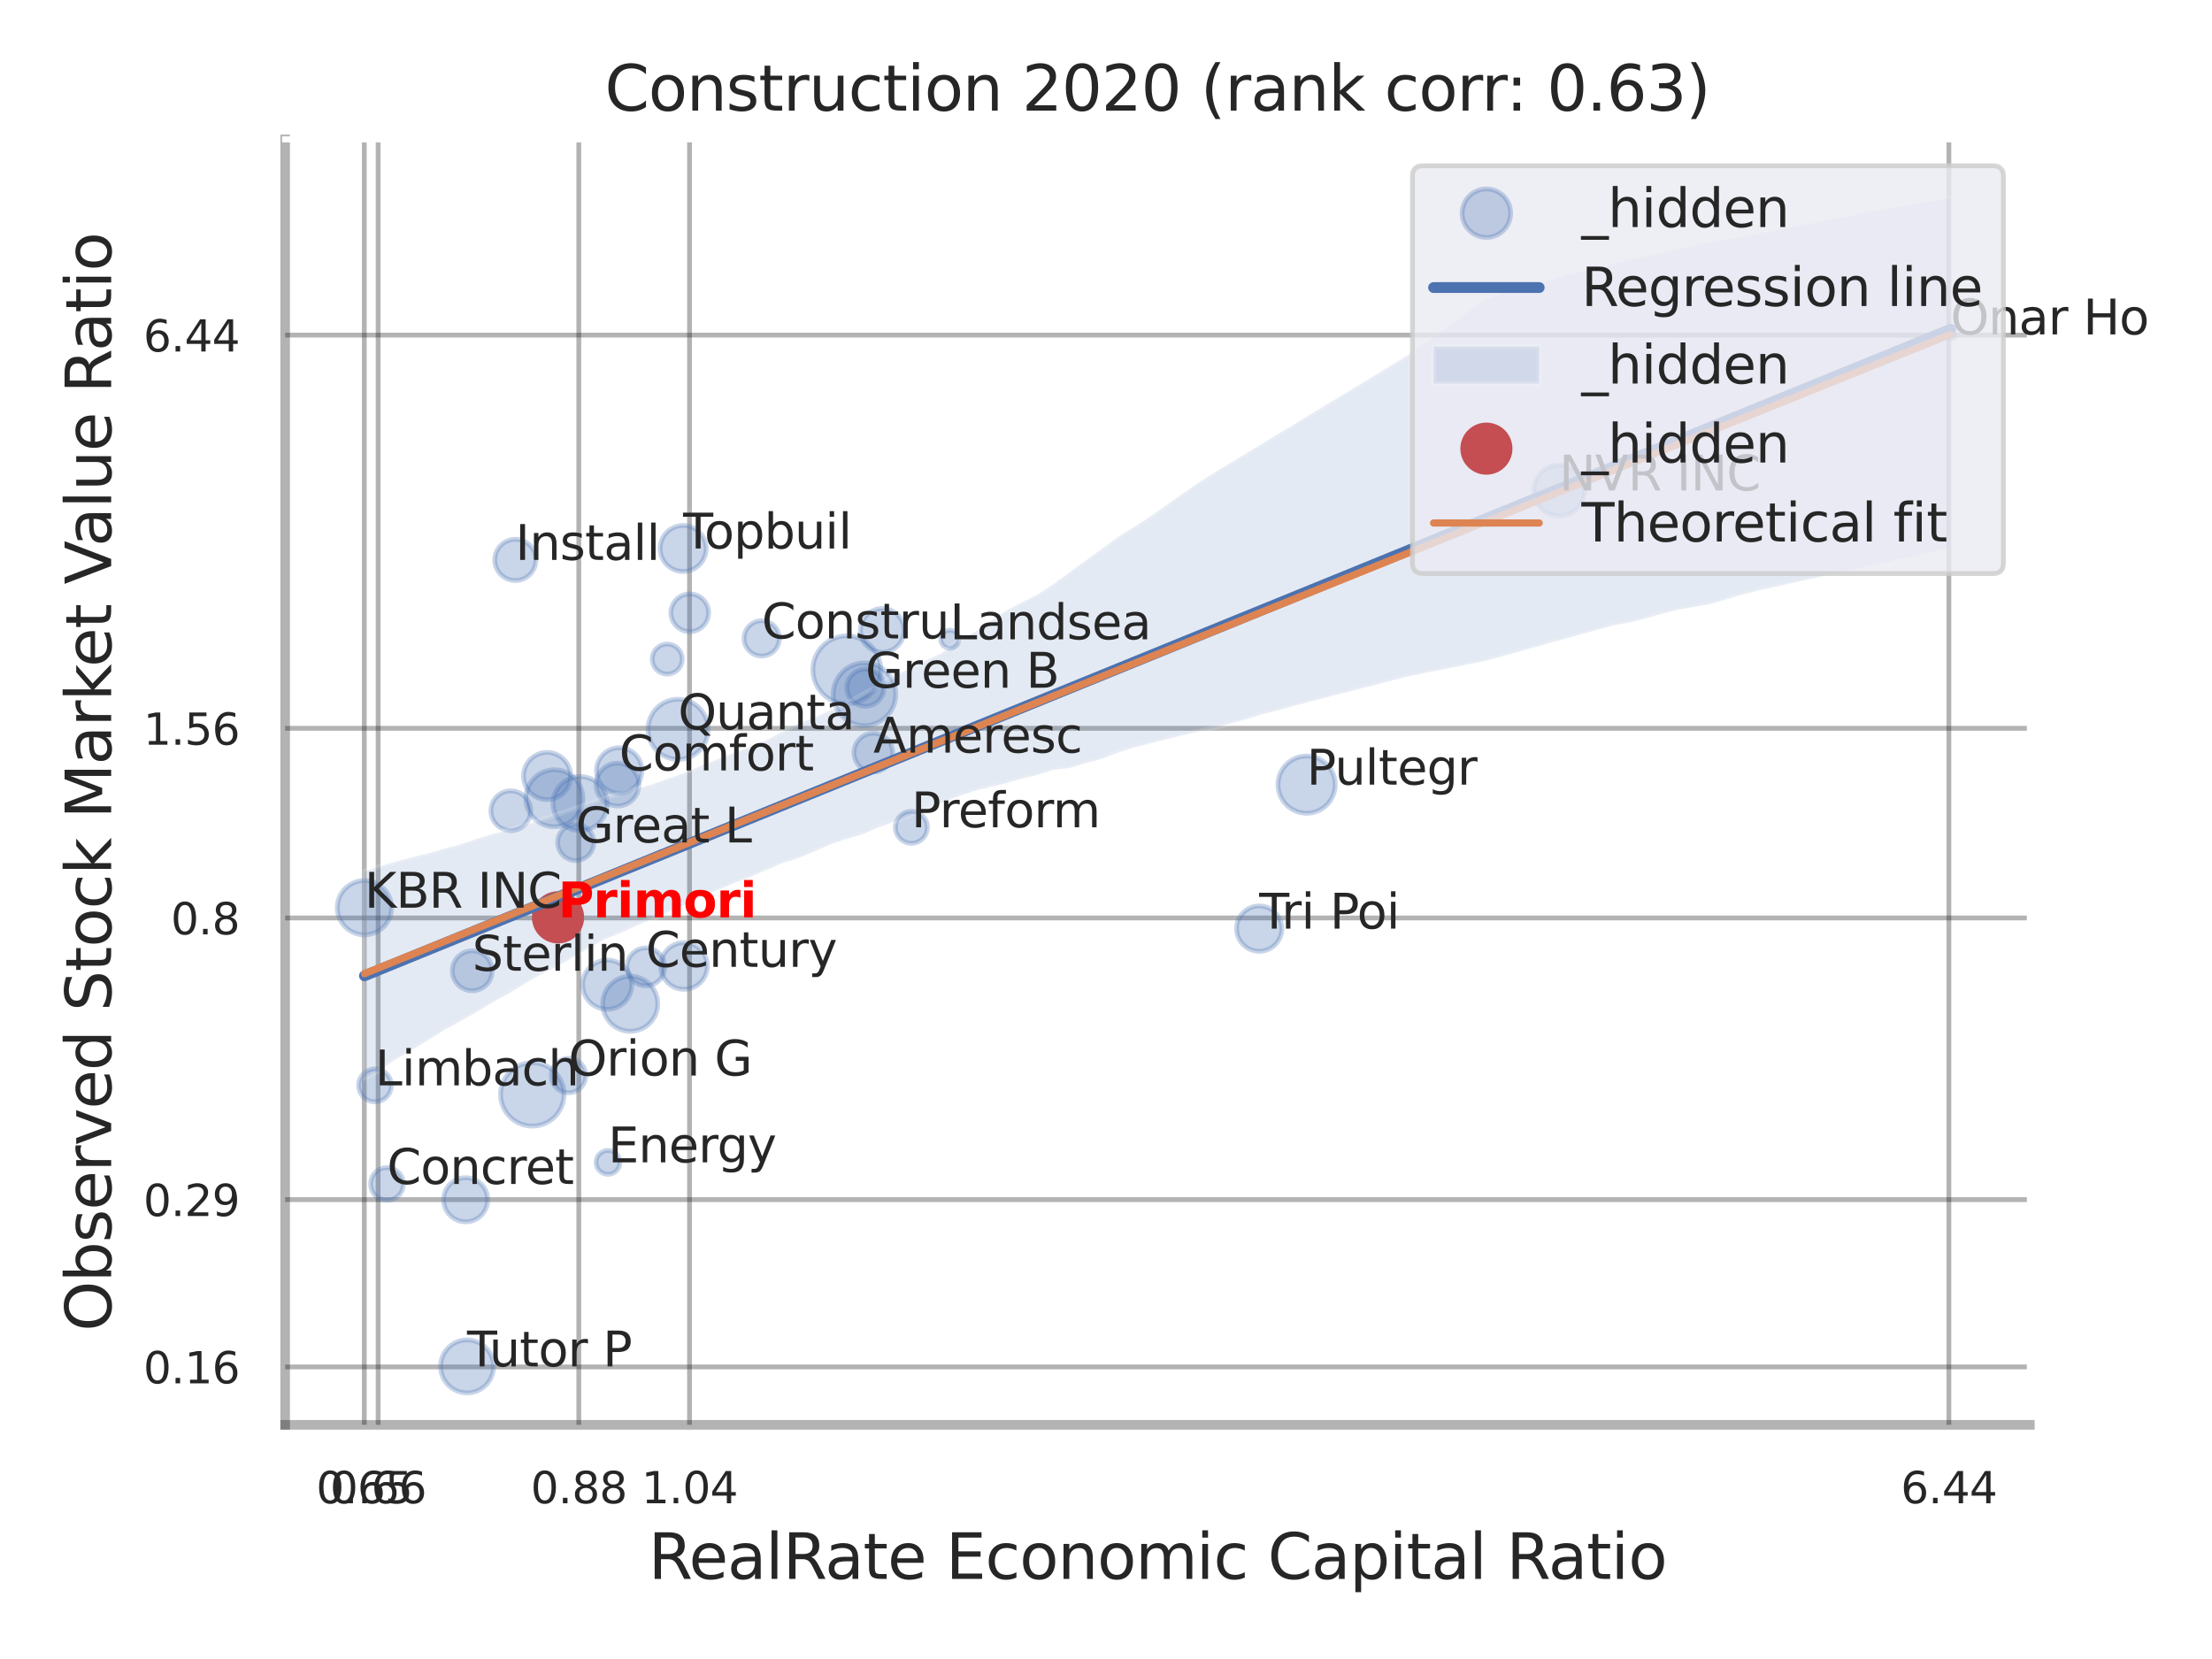 <?xml version="1.0" encoding="utf-8" standalone="no"?>
<!DOCTYPE svg PUBLIC "-//W3C//DTD SVG 1.1//EN"
  "http://www.w3.org/Graphics/SVG/1.1/DTD/svg11.dtd">
<svg xmlns:xlink="http://www.w3.org/1999/xlink" width="460.8pt" height="345.6pt" viewBox="0 0 460.8 345.6" xmlns="http://www.w3.org/2000/svg" version="1.1">
 <defs>
  <style type="text/css">*{stroke-linejoin: round; stroke-linecap: butt}</style>
 </defs>
 <g id="figure_1">
  <g id="patch_1">
   <path d="M 0 345.6 
L 460.8 345.6 
L 460.8 0 
L 0 0 
z
" style="fill: #ffffff"/>
  </g>
  <g id="axes_1">
   <g id="patch_2">
    <path d="M 59.4 296.82 
L 422.853 296.82 
L 422.853 29.04 
L 59.4 29.04 
z
" style="fill: #ffffff"/>
   </g>
   <g id="matplotlib.axis_1">
    <g id="xtick_1">
     <g id="line2d_1">
      <path d="M 75.889 296.82 
L 75.889 29.04 
" clip-path="url(#p2d34dc854e)" style="fill: none; stroke: #000000; stroke-opacity: 0.3; stroke-linecap: round"/>
     </g>
     <g id="text_1">
      <!-- 0.65 -->
      <g style="fill: #262626" transform="translate(65.869 313.159) scale(0.09 -0.09)">
       <defs>
        <path id="DejaVuSans-30" d="M 2034 4250 
Q 1547 4250 1301 3770 
Q 1056 3291 1056 2328 
Q 1056 1369 1301 889 
Q 1547 409 2034 409 
Q 2525 409 2770 889 
Q 3016 1369 3016 2328 
Q 3016 3291 2770 3770 
Q 2525 4250 2034 4250 
z
M 2034 4750 
Q 2819 4750 3233 4129 
Q 3647 3509 3647 2328 
Q 3647 1150 3233 529 
Q 2819 -91 2034 -91 
Q 1250 -91 836 529 
Q 422 1150 422 2328 
Q 422 3509 836 4129 
Q 1250 4750 2034 4750 
z
" transform="scale(0.016)"/>
        <path id="DejaVuSans-2e" d="M 684 794 
L 1344 794 
L 1344 0 
L 684 0 
L 684 794 
z
" transform="scale(0.016)"/>
        <path id="DejaVuSans-36" d="M 2113 2584 
Q 1688 2584 1439 2293 
Q 1191 2003 1191 1497 
Q 1191 994 1439 701 
Q 1688 409 2113 409 
Q 2538 409 2786 701 
Q 3034 994 3034 1497 
Q 3034 2003 2786 2293 
Q 2538 2584 2113 2584 
z
M 3366 4563 
L 3366 3988 
Q 3128 4100 2886 4159 
Q 2644 4219 2406 4219 
Q 1781 4219 1451 3797 
Q 1122 3375 1075 2522 
Q 1259 2794 1537 2939 
Q 1816 3084 2150 3084 
Q 2853 3084 3261 2657 
Q 3669 2231 3669 1497 
Q 3669 778 3244 343 
Q 2819 -91 2113 -91 
Q 1303 -91 875 529 
Q 447 1150 447 2328 
Q 447 3434 972 4092 
Q 1497 4750 2381 4750 
Q 2619 4750 2861 4703 
Q 3103 4656 3366 4563 
z
" transform="scale(0.016)"/>
        <path id="DejaVuSans-35" d="M 691 4666 
L 3169 4666 
L 3169 4134 
L 1269 4134 
L 1269 2991 
Q 1406 3038 1543 3061 
Q 1681 3084 1819 3084 
Q 2600 3084 3056 2656 
Q 3513 2228 3513 1497 
Q 3513 744 3044 326 
Q 2575 -91 1722 -91 
Q 1428 -91 1123 -41 
Q 819 9 494 109 
L 494 744 
Q 775 591 1075 516 
Q 1375 441 1709 441 
Q 2250 441 2565 725 
Q 2881 1009 2881 1497 
Q 2881 1984 2565 2268 
Q 2250 2553 1709 2553 
Q 1456 2553 1204 2497 
Q 953 2441 691 2322 
L 691 4666 
z
" transform="scale(0.016)"/>
       </defs>
       <use xlink:href="#DejaVuSans-30"/>
       <use xlink:href="#DejaVuSans-2e" transform="translate(63.623 0)"/>
       <use xlink:href="#DejaVuSans-36" transform="translate(95.41 0)"/>
       <use xlink:href="#DejaVuSans-35" transform="translate(159.033 0)"/>
      </g>
     </g>
    </g>
    <g id="xtick_2">
     <g id="line2d_2">
      <path d="M 78.772 296.82 
L 78.772 29.04 
" clip-path="url(#p2d34dc854e)" style="fill: none; stroke: #000000; stroke-opacity: 0.3; stroke-linecap: round"/>
     </g>
     <g id="text_2">
      <!-- 0.66 -->
      <g style="fill: #262626" transform="translate(68.752 313.159) scale(0.09 -0.09)">
       <use xlink:href="#DejaVuSans-30"/>
       <use xlink:href="#DejaVuSans-2e" transform="translate(63.623 0)"/>
       <use xlink:href="#DejaVuSans-36" transform="translate(95.41 0)"/>
       <use xlink:href="#DejaVuSans-36" transform="translate(159.033 0)"/>
      </g>
     </g>
    </g>
    <g id="xtick_3">
     <g id="line2d_3">
      <path d="M 120.575 296.82 
L 120.575 29.04 
" clip-path="url(#p2d34dc854e)" style="fill: none; stroke: #000000; stroke-opacity: 0.3; stroke-linecap: round"/>
     </g>
     <g id="text_3">
      <!-- 0.88 -->
      <g style="fill: #262626" transform="translate(110.555 313.159) scale(0.09 -0.09)">
       <defs>
        <path id="DejaVuSans-38" d="M 2034 2216 
Q 1584 2216 1326 1975 
Q 1069 1734 1069 1313 
Q 1069 891 1326 650 
Q 1584 409 2034 409 
Q 2484 409 2743 651 
Q 3003 894 3003 1313 
Q 3003 1734 2745 1975 
Q 2488 2216 2034 2216 
z
M 1403 2484 
Q 997 2584 770 2862 
Q 544 3141 544 3541 
Q 544 4100 942 4425 
Q 1341 4750 2034 4750 
Q 2731 4750 3128 4425 
Q 3525 4100 3525 3541 
Q 3525 3141 3298 2862 
Q 3072 2584 2669 2484 
Q 3125 2378 3379 2068 
Q 3634 1759 3634 1313 
Q 3634 634 3220 271 
Q 2806 -91 2034 -91 
Q 1263 -91 848 271 
Q 434 634 434 1313 
Q 434 1759 690 2068 
Q 947 2378 1403 2484 
z
M 1172 3481 
Q 1172 3119 1398 2916 
Q 1625 2713 2034 2713 
Q 2441 2713 2670 2916 
Q 2900 3119 2900 3481 
Q 2900 3844 2670 4047 
Q 2441 4250 2034 4250 
Q 1625 4250 1398 4047 
Q 1172 3844 1172 3481 
z
" transform="scale(0.016)"/>
       </defs>
       <use xlink:href="#DejaVuSans-30"/>
       <use xlink:href="#DejaVuSans-2e" transform="translate(63.623 0)"/>
       <use xlink:href="#DejaVuSans-38" transform="translate(95.41 0)"/>
       <use xlink:href="#DejaVuSans-38" transform="translate(159.033 0)"/>
      </g>
     </g>
    </g>
    <g id="xtick_4">
     <g id="line2d_4">
      <path d="M 143.638 296.82 
L 143.638 29.04 
" clip-path="url(#p2d34dc854e)" style="fill: none; stroke: #000000; stroke-opacity: 0.3; stroke-linecap: round"/>
     </g>
     <g id="text_4">
      <!-- 1.04 -->
      <g style="fill: #262626" transform="translate(133.619 313.159) scale(0.09 -0.09)">
       <defs>
        <path id="DejaVuSans-31" d="M 794 531 
L 1825 531 
L 1825 4091 
L 703 3866 
L 703 4441 
L 1819 4666 
L 2450 4666 
L 2450 531 
L 3481 531 
L 3481 0 
L 794 0 
L 794 531 
z
" transform="scale(0.016)"/>
        <path id="DejaVuSans-34" d="M 2419 4116 
L 825 1625 
L 2419 1625 
L 2419 4116 
z
M 2253 4666 
L 3047 4666 
L 3047 1625 
L 3713 1625 
L 3713 1100 
L 3047 1100 
L 3047 0 
L 2419 0 
L 2419 1100 
L 313 1100 
L 313 1709 
L 2253 4666 
z
" transform="scale(0.016)"/>
       </defs>
       <use xlink:href="#DejaVuSans-31"/>
       <use xlink:href="#DejaVuSans-2e" transform="translate(63.623 0)"/>
       <use xlink:href="#DejaVuSans-30" transform="translate(95.41 0)"/>
       <use xlink:href="#DejaVuSans-34" transform="translate(159.033 0)"/>
      </g>
     </g>
    </g>
    <g id="xtick_5">
     <g id="line2d_5">
      <path d="M 405.986 296.82 
L 405.986 29.04 
" clip-path="url(#p2d34dc854e)" style="fill: none; stroke: #000000; stroke-opacity: 0.3; stroke-linecap: round"/>
     </g>
     <g id="text_5">
      <!-- 6.44 -->
      <g style="fill: #262626" transform="translate(395.967 313.159) scale(0.09 -0.09)">
       <use xlink:href="#DejaVuSans-36"/>
       <use xlink:href="#DejaVuSans-2e" transform="translate(63.623 0)"/>
       <use xlink:href="#DejaVuSans-34" transform="translate(95.41 0)"/>
       <use xlink:href="#DejaVuSans-34" transform="translate(159.033 0)"/>
      </g>
     </g>
    </g>
    <g id="xtick_6"/>
    <g id="xtick_7"/>
    <g id="xtick_8"/>
    <g id="text_6">
     <!-- RealRate Economic Capital Ratio -->
     <g style="fill: #262626" transform="translate(135.073 328.908) scale(0.13 -0.13)">
      <defs>
       <path id="DejaVuSans-52" d="M 2841 2188 
Q 3044 2119 3236 1894 
Q 3428 1669 3622 1275 
L 4263 0 
L 3584 0 
L 2988 1197 
Q 2756 1666 2539 1819 
Q 2322 1972 1947 1972 
L 1259 1972 
L 1259 0 
L 628 0 
L 628 4666 
L 2053 4666 
Q 2853 4666 3247 4331 
Q 3641 3997 3641 3322 
Q 3641 2881 3436 2590 
Q 3231 2300 2841 2188 
z
M 1259 4147 
L 1259 2491 
L 2053 2491 
Q 2509 2491 2742 2702 
Q 2975 2913 2975 3322 
Q 2975 3731 2742 3939 
Q 2509 4147 2053 4147 
L 1259 4147 
z
" transform="scale(0.016)"/>
       <path id="DejaVuSans-65" d="M 3597 1894 
L 3597 1613 
L 953 1613 
Q 991 1019 1311 708 
Q 1631 397 2203 397 
Q 2534 397 2845 478 
Q 3156 559 3463 722 
L 3463 178 
Q 3153 47 2828 -22 
Q 2503 -91 2169 -91 
Q 1331 -91 842 396 
Q 353 884 353 1716 
Q 353 2575 817 3079 
Q 1281 3584 2069 3584 
Q 2775 3584 3186 3129 
Q 3597 2675 3597 1894 
z
M 3022 2063 
Q 3016 2534 2758 2815 
Q 2500 3097 2075 3097 
Q 1594 3097 1305 2825 
Q 1016 2553 972 2059 
L 3022 2063 
z
" transform="scale(0.016)"/>
       <path id="DejaVuSans-61" d="M 2194 1759 
Q 1497 1759 1228 1600 
Q 959 1441 959 1056 
Q 959 750 1161 570 
Q 1363 391 1709 391 
Q 2188 391 2477 730 
Q 2766 1069 2766 1631 
L 2766 1759 
L 2194 1759 
z
M 3341 1997 
L 3341 0 
L 2766 0 
L 2766 531 
Q 2569 213 2275 61 
Q 1981 -91 1556 -91 
Q 1019 -91 701 211 
Q 384 513 384 1019 
Q 384 1609 779 1909 
Q 1175 2209 1959 2209 
L 2766 2209 
L 2766 2266 
Q 2766 2663 2505 2880 
Q 2244 3097 1772 3097 
Q 1472 3097 1187 3025 
Q 903 2953 641 2809 
L 641 3341 
Q 956 3463 1253 3523 
Q 1550 3584 1831 3584 
Q 2591 3584 2966 3190 
Q 3341 2797 3341 1997 
z
" transform="scale(0.016)"/>
       <path id="DejaVuSans-6c" d="M 603 4863 
L 1178 4863 
L 1178 0 
L 603 0 
L 603 4863 
z
" transform="scale(0.016)"/>
       <path id="DejaVuSans-74" d="M 1172 4494 
L 1172 3500 
L 2356 3500 
L 2356 3053 
L 1172 3053 
L 1172 1153 
Q 1172 725 1289 603 
Q 1406 481 1766 481 
L 2356 481 
L 2356 0 
L 1766 0 
Q 1100 0 847 248 
Q 594 497 594 1153 
L 594 3053 
L 172 3053 
L 172 3500 
L 594 3500 
L 594 4494 
L 1172 4494 
z
" transform="scale(0.016)"/>
       <path id="DejaVuSans-20" transform="scale(0.016)"/>
       <path id="DejaVuSans-45" d="M 628 4666 
L 3578 4666 
L 3578 4134 
L 1259 4134 
L 1259 2753 
L 3481 2753 
L 3481 2222 
L 1259 2222 
L 1259 531 
L 3634 531 
L 3634 0 
L 628 0 
L 628 4666 
z
" transform="scale(0.016)"/>
       <path id="DejaVuSans-63" d="M 3122 3366 
L 3122 2828 
Q 2878 2963 2633 3030 
Q 2388 3097 2138 3097 
Q 1578 3097 1268 2742 
Q 959 2388 959 1747 
Q 959 1106 1268 751 
Q 1578 397 2138 397 
Q 2388 397 2633 464 
Q 2878 531 3122 666 
L 3122 134 
Q 2881 22 2623 -34 
Q 2366 -91 2075 -91 
Q 1284 -91 818 406 
Q 353 903 353 1747 
Q 353 2603 823 3093 
Q 1294 3584 2113 3584 
Q 2378 3584 2631 3529 
Q 2884 3475 3122 3366 
z
" transform="scale(0.016)"/>
       <path id="DejaVuSans-6f" d="M 1959 3097 
Q 1497 3097 1228 2736 
Q 959 2375 959 1747 
Q 959 1119 1226 758 
Q 1494 397 1959 397 
Q 2419 397 2687 759 
Q 2956 1122 2956 1747 
Q 2956 2369 2687 2733 
Q 2419 3097 1959 3097 
z
M 1959 3584 
Q 2709 3584 3137 3096 
Q 3566 2609 3566 1747 
Q 3566 888 3137 398 
Q 2709 -91 1959 -91 
Q 1206 -91 779 398 
Q 353 888 353 1747 
Q 353 2609 779 3096 
Q 1206 3584 1959 3584 
z
" transform="scale(0.016)"/>
       <path id="DejaVuSans-6e" d="M 3513 2113 
L 3513 0 
L 2938 0 
L 2938 2094 
Q 2938 2591 2744 2837 
Q 2550 3084 2163 3084 
Q 1697 3084 1428 2787 
Q 1159 2491 1159 1978 
L 1159 0 
L 581 0 
L 581 3500 
L 1159 3500 
L 1159 2956 
Q 1366 3272 1645 3428 
Q 1925 3584 2291 3584 
Q 2894 3584 3203 3211 
Q 3513 2838 3513 2113 
z
" transform="scale(0.016)"/>
       <path id="DejaVuSans-6d" d="M 3328 2828 
Q 3544 3216 3844 3400 
Q 4144 3584 4550 3584 
Q 5097 3584 5394 3201 
Q 5691 2819 5691 2113 
L 5691 0 
L 5113 0 
L 5113 2094 
Q 5113 2597 4934 2840 
Q 4756 3084 4391 3084 
Q 3944 3084 3684 2787 
Q 3425 2491 3425 1978 
L 3425 0 
L 2847 0 
L 2847 2094 
Q 2847 2600 2669 2842 
Q 2491 3084 2119 3084 
Q 1678 3084 1418 2786 
Q 1159 2488 1159 1978 
L 1159 0 
L 581 0 
L 581 3500 
L 1159 3500 
L 1159 2956 
Q 1356 3278 1631 3431 
Q 1906 3584 2284 3584 
Q 2666 3584 2933 3390 
Q 3200 3197 3328 2828 
z
" transform="scale(0.016)"/>
       <path id="DejaVuSans-69" d="M 603 3500 
L 1178 3500 
L 1178 0 
L 603 0 
L 603 3500 
z
M 603 4863 
L 1178 4863 
L 1178 4134 
L 603 4134 
L 603 4863 
z
" transform="scale(0.016)"/>
       <path id="DejaVuSans-43" d="M 4122 4306 
L 4122 3641 
Q 3803 3938 3442 4084 
Q 3081 4231 2675 4231 
Q 1875 4231 1450 3742 
Q 1025 3253 1025 2328 
Q 1025 1406 1450 917 
Q 1875 428 2675 428 
Q 3081 428 3442 575 
Q 3803 722 4122 1019 
L 4122 359 
Q 3791 134 3420 21 
Q 3050 -91 2638 -91 
Q 1578 -91 968 557 
Q 359 1206 359 2328 
Q 359 3453 968 4101 
Q 1578 4750 2638 4750 
Q 3056 4750 3426 4639 
Q 3797 4528 4122 4306 
z
" transform="scale(0.016)"/>
       <path id="DejaVuSans-70" d="M 1159 525 
L 1159 -1331 
L 581 -1331 
L 581 3500 
L 1159 3500 
L 1159 2969 
Q 1341 3281 1617 3432 
Q 1894 3584 2278 3584 
Q 2916 3584 3314 3078 
Q 3713 2572 3713 1747 
Q 3713 922 3314 415 
Q 2916 -91 2278 -91 
Q 1894 -91 1617 61 
Q 1341 213 1159 525 
z
M 3116 1747 
Q 3116 2381 2855 2742 
Q 2594 3103 2138 3103 
Q 1681 3103 1420 2742 
Q 1159 2381 1159 1747 
Q 1159 1113 1420 752 
Q 1681 391 2138 391 
Q 2594 391 2855 752 
Q 3116 1113 3116 1747 
z
" transform="scale(0.016)"/>
      </defs>
      <use xlink:href="#DejaVuSans-52"/>
      <use xlink:href="#DejaVuSans-65" transform="translate(64.982 0)"/>
      <use xlink:href="#DejaVuSans-61" transform="translate(126.506 0)"/>
      <use xlink:href="#DejaVuSans-6c" transform="translate(187.785 0)"/>
      <use xlink:href="#DejaVuSans-52" transform="translate(215.568 0)"/>
      <use xlink:href="#DejaVuSans-61" transform="translate(282.801 0)"/>
      <use xlink:href="#DejaVuSans-74" transform="translate(344.08 0)"/>
      <use xlink:href="#DejaVuSans-65" transform="translate(383.289 0)"/>
      <use xlink:href="#DejaVuSans-20" transform="translate(444.812 0)"/>
      <use xlink:href="#DejaVuSans-45" transform="translate(476.6 0)"/>
      <use xlink:href="#DejaVuSans-63" transform="translate(539.783 0)"/>
      <use xlink:href="#DejaVuSans-6f" transform="translate(594.764 0)"/>
      <use xlink:href="#DejaVuSans-6e" transform="translate(655.945 0)"/>
      <use xlink:href="#DejaVuSans-6f" transform="translate(719.324 0)"/>
      <use xlink:href="#DejaVuSans-6d" transform="translate(780.506 0)"/>
      <use xlink:href="#DejaVuSans-69" transform="translate(877.918 0)"/>
      <use xlink:href="#DejaVuSans-63" transform="translate(905.701 0)"/>
      <use xlink:href="#DejaVuSans-20" transform="translate(960.682 0)"/>
      <use xlink:href="#DejaVuSans-43" transform="translate(992.469 0)"/>
      <use xlink:href="#DejaVuSans-61" transform="translate(1062.293 0)"/>
      <use xlink:href="#DejaVuSans-70" transform="translate(1123.572 0)"/>
      <use xlink:href="#DejaVuSans-69" transform="translate(1187.049 0)"/>
      <use xlink:href="#DejaVuSans-74" transform="translate(1214.832 0)"/>
      <use xlink:href="#DejaVuSans-61" transform="translate(1254.041 0)"/>
      <use xlink:href="#DejaVuSans-6c" transform="translate(1315.32 0)"/>
      <use xlink:href="#DejaVuSans-20" transform="translate(1343.104 0)"/>
      <use xlink:href="#DejaVuSans-52" transform="translate(1374.891 0)"/>
      <use xlink:href="#DejaVuSans-61" transform="translate(1442.123 0)"/>
      <use xlink:href="#DejaVuSans-74" transform="translate(1503.402 0)"/>
      <use xlink:href="#DejaVuSans-69" transform="translate(1542.611 0)"/>
      <use xlink:href="#DejaVuSans-6f" transform="translate(1570.395 0)"/>
     </g>
    </g>
   </g>
   <g id="matplotlib.axis_2">
    <g id="ytick_1">
     <g id="line2d_6">
      <path d="M 59.4 284.756 
L 422.853 284.756 
" clip-path="url(#p2d34dc854e)" style="fill: none; stroke: #000000; stroke-opacity: 0.3; stroke-linecap: round"/>
     </g>
     <g id="text_7">
      <!-- 0.16 -->
      <g style="fill: #262626" transform="translate(29.861 288.175) scale(0.09 -0.09)">
       <use xlink:href="#DejaVuSans-30"/>
       <use xlink:href="#DejaVuSans-2e" transform="translate(63.623 0)"/>
       <use xlink:href="#DejaVuSans-31" transform="translate(95.41 0)"/>
       <use xlink:href="#DejaVuSans-36" transform="translate(159.033 0)"/>
      </g>
     </g>
    </g>
    <g id="ytick_2">
     <g id="line2d_7">
      <path d="M 59.4 249.899 
L 422.853 249.899 
" clip-path="url(#p2d34dc854e)" style="fill: none; stroke: #000000; stroke-opacity: 0.3; stroke-linecap: round"/>
     </g>
     <g id="text_8">
      <!-- 0.29 -->
      <g style="fill: #262626" transform="translate(29.861 253.319) scale(0.09 -0.09)">
       <defs>
        <path id="DejaVuSans-32" d="M 1228 531 
L 3431 531 
L 3431 0 
L 469 0 
L 469 531 
Q 828 903 1448 1529 
Q 2069 2156 2228 2338 
Q 2531 2678 2651 2914 
Q 2772 3150 2772 3378 
Q 2772 3750 2511 3984 
Q 2250 4219 1831 4219 
Q 1534 4219 1204 4116 
Q 875 4013 500 3803 
L 500 4441 
Q 881 4594 1212 4672 
Q 1544 4750 1819 4750 
Q 2544 4750 2975 4387 
Q 3406 4025 3406 3419 
Q 3406 3131 3298 2873 
Q 3191 2616 2906 2266 
Q 2828 2175 2409 1742 
Q 1991 1309 1228 531 
z
" transform="scale(0.016)"/>
        <path id="DejaVuSans-39" d="M 703 97 
L 703 672 
Q 941 559 1184 500 
Q 1428 441 1663 441 
Q 2288 441 2617 861 
Q 2947 1281 2994 2138 
Q 2813 1869 2534 1725 
Q 2256 1581 1919 1581 
Q 1219 1581 811 2004 
Q 403 2428 403 3163 
Q 403 3881 828 4315 
Q 1253 4750 1959 4750 
Q 2769 4750 3195 4129 
Q 3622 3509 3622 2328 
Q 3622 1225 3098 567 
Q 2575 -91 1691 -91 
Q 1453 -91 1209 -44 
Q 966 3 703 97 
z
M 1959 2075 
Q 2384 2075 2632 2365 
Q 2881 2656 2881 3163 
Q 2881 3666 2632 3958 
Q 2384 4250 1959 4250 
Q 1534 4250 1286 3958 
Q 1038 3666 1038 3163 
Q 1038 2656 1286 2365 
Q 1534 2075 1959 2075 
z
" transform="scale(0.016)"/>
       </defs>
       <use xlink:href="#DejaVuSans-30"/>
       <use xlink:href="#DejaVuSans-2e" transform="translate(63.623 0)"/>
       <use xlink:href="#DejaVuSans-32" transform="translate(95.41 0)"/>
       <use xlink:href="#DejaVuSans-39" transform="translate(159.033 0)"/>
      </g>
     </g>
    </g>
    <g id="ytick_3">
     <g id="line2d_8">
      <path d="M 59.4 191.225 
L 422.853 191.225 
" clip-path="url(#p2d34dc854e)" style="fill: none; stroke: #000000; stroke-opacity: 0.3; stroke-linecap: round"/>
     </g>
     <g id="text_9">
      <!-- 0.8 -->
      <g style="fill: #262626" transform="translate(35.587 194.644) scale(0.09 -0.09)">
       <use xlink:href="#DejaVuSans-30"/>
       <use xlink:href="#DejaVuSans-2e" transform="translate(63.623 0)"/>
       <use xlink:href="#DejaVuSans-38" transform="translate(95.41 0)"/>
      </g>
     </g>
    </g>
    <g id="ytick_4">
     <g id="line2d_9">
      <path d="M 59.4 151.721 
L 422.853 151.721 
" clip-path="url(#p2d34dc854e)" style="fill: none; stroke: #000000; stroke-opacity: 0.3; stroke-linecap: round"/>
     </g>
     <g id="text_10">
      <!-- 1.56 -->
      <g style="fill: #262626" transform="translate(29.861 155.14) scale(0.09 -0.09)">
       <use xlink:href="#DejaVuSans-31"/>
       <use xlink:href="#DejaVuSans-2e" transform="translate(63.623 0)"/>
       <use xlink:href="#DejaVuSans-35" transform="translate(95.41 0)"/>
       <use xlink:href="#DejaVuSans-36" transform="translate(159.033 0)"/>
      </g>
     </g>
    </g>
    <g id="ytick_5">
     <g id="line2d_10">
      <path d="M 59.4 69.809 
L 422.853 69.809 
" clip-path="url(#p2d34dc854e)" style="fill: none; stroke: #000000; stroke-opacity: 0.3; stroke-linecap: round"/>
     </g>
     <g id="text_11">
      <!-- 6.44 -->
      <g style="fill: #262626" transform="translate(29.861 73.228) scale(0.09 -0.09)">
       <use xlink:href="#DejaVuSans-36"/>
       <use xlink:href="#DejaVuSans-2e" transform="translate(63.623 0)"/>
       <use xlink:href="#DejaVuSans-34" transform="translate(95.41 0)"/>
       <use xlink:href="#DejaVuSans-34" transform="translate(159.033 0)"/>
      </g>
     </g>
    </g>
    <g id="ytick_6"/>
    <g id="ytick_7"/>
    <g id="ytick_8"/>
    <g id="text_12">
     <!-- Observed Stock Market Value Ratio -->
     <g style="fill: #262626" transform="translate(23.157 277.332) rotate(-90) scale(0.13 -0.13)">
      <defs>
       <path id="DejaVuSans-4f" d="M 2522 4238 
Q 1834 4238 1429 3725 
Q 1025 3213 1025 2328 
Q 1025 1447 1429 934 
Q 1834 422 2522 422 
Q 3209 422 3611 934 
Q 4013 1447 4013 2328 
Q 4013 3213 3611 3725 
Q 3209 4238 2522 4238 
z
M 2522 4750 
Q 3503 4750 4090 4092 
Q 4678 3434 4678 2328 
Q 4678 1225 4090 567 
Q 3503 -91 2522 -91 
Q 1538 -91 948 565 
Q 359 1222 359 2328 
Q 359 3434 948 4092 
Q 1538 4750 2522 4750 
z
" transform="scale(0.016)"/>
       <path id="DejaVuSans-62" d="M 3116 1747 
Q 3116 2381 2855 2742 
Q 2594 3103 2138 3103 
Q 1681 3103 1420 2742 
Q 1159 2381 1159 1747 
Q 1159 1113 1420 752 
Q 1681 391 2138 391 
Q 2594 391 2855 752 
Q 3116 1113 3116 1747 
z
M 1159 2969 
Q 1341 3281 1617 3432 
Q 1894 3584 2278 3584 
Q 2916 3584 3314 3078 
Q 3713 2572 3713 1747 
Q 3713 922 3314 415 
Q 2916 -91 2278 -91 
Q 1894 -91 1617 61 
Q 1341 213 1159 525 
L 1159 0 
L 581 0 
L 581 4863 
L 1159 4863 
L 1159 2969 
z
" transform="scale(0.016)"/>
       <path id="DejaVuSans-73" d="M 2834 3397 
L 2834 2853 
Q 2591 2978 2328 3040 
Q 2066 3103 1784 3103 
Q 1356 3103 1142 2972 
Q 928 2841 928 2578 
Q 928 2378 1081 2264 
Q 1234 2150 1697 2047 
L 1894 2003 
Q 2506 1872 2764 1633 
Q 3022 1394 3022 966 
Q 3022 478 2636 193 
Q 2250 -91 1575 -91 
Q 1294 -91 989 -36 
Q 684 19 347 128 
L 347 722 
Q 666 556 975 473 
Q 1284 391 1588 391 
Q 1994 391 2212 530 
Q 2431 669 2431 922 
Q 2431 1156 2273 1281 
Q 2116 1406 1581 1522 
L 1381 1569 
Q 847 1681 609 1914 
Q 372 2147 372 2553 
Q 372 3047 722 3315 
Q 1072 3584 1716 3584 
Q 2034 3584 2315 3537 
Q 2597 3491 2834 3397 
z
" transform="scale(0.016)"/>
       <path id="DejaVuSans-72" d="M 2631 2963 
Q 2534 3019 2420 3045 
Q 2306 3072 2169 3072 
Q 1681 3072 1420 2755 
Q 1159 2438 1159 1844 
L 1159 0 
L 581 0 
L 581 3500 
L 1159 3500 
L 1159 2956 
Q 1341 3275 1631 3429 
Q 1922 3584 2338 3584 
Q 2397 3584 2469 3576 
Q 2541 3569 2628 3553 
L 2631 2963 
z
" transform="scale(0.016)"/>
       <path id="DejaVuSans-76" d="M 191 3500 
L 800 3500 
L 1894 563 
L 2988 3500 
L 3597 3500 
L 2284 0 
L 1503 0 
L 191 3500 
z
" transform="scale(0.016)"/>
       <path id="DejaVuSans-64" d="M 2906 2969 
L 2906 4863 
L 3481 4863 
L 3481 0 
L 2906 0 
L 2906 525 
Q 2725 213 2448 61 
Q 2172 -91 1784 -91 
Q 1150 -91 751 415 
Q 353 922 353 1747 
Q 353 2572 751 3078 
Q 1150 3584 1784 3584 
Q 2172 3584 2448 3432 
Q 2725 3281 2906 2969 
z
M 947 1747 
Q 947 1113 1208 752 
Q 1469 391 1925 391 
Q 2381 391 2643 752 
Q 2906 1113 2906 1747 
Q 2906 2381 2643 2742 
Q 2381 3103 1925 3103 
Q 1469 3103 1208 2742 
Q 947 2381 947 1747 
z
" transform="scale(0.016)"/>
       <path id="DejaVuSans-53" d="M 3425 4513 
L 3425 3897 
Q 3066 4069 2747 4153 
Q 2428 4238 2131 4238 
Q 1616 4238 1336 4038 
Q 1056 3838 1056 3469 
Q 1056 3159 1242 3001 
Q 1428 2844 1947 2747 
L 2328 2669 
Q 3034 2534 3370 2195 
Q 3706 1856 3706 1288 
Q 3706 609 3251 259 
Q 2797 -91 1919 -91 
Q 1588 -91 1214 -16 
Q 841 59 441 206 
L 441 856 
Q 825 641 1194 531 
Q 1563 422 1919 422 
Q 2459 422 2753 634 
Q 3047 847 3047 1241 
Q 3047 1584 2836 1778 
Q 2625 1972 2144 2069 
L 1759 2144 
Q 1053 2284 737 2584 
Q 422 2884 422 3419 
Q 422 4038 858 4394 
Q 1294 4750 2059 4750 
Q 2388 4750 2728 4690 
Q 3069 4631 3425 4513 
z
" transform="scale(0.016)"/>
       <path id="DejaVuSans-6b" d="M 581 4863 
L 1159 4863 
L 1159 1991 
L 2875 3500 
L 3609 3500 
L 1753 1863 
L 3688 0 
L 2938 0 
L 1159 1709 
L 1159 0 
L 581 0 
L 581 4863 
z
" transform="scale(0.016)"/>
       <path id="DejaVuSans-4d" d="M 628 4666 
L 1569 4666 
L 2759 1491 
L 3956 4666 
L 4897 4666 
L 4897 0 
L 4281 0 
L 4281 4097 
L 3078 897 
L 2444 897 
L 1241 4097 
L 1241 0 
L 628 0 
L 628 4666 
z
" transform="scale(0.016)"/>
       <path id="DejaVuSans-56" d="M 1831 0 
L 50 4666 
L 709 4666 
L 2188 738 
L 3669 4666 
L 4325 4666 
L 2547 0 
L 1831 0 
z
" transform="scale(0.016)"/>
       <path id="DejaVuSans-75" d="M 544 1381 
L 544 3500 
L 1119 3500 
L 1119 1403 
Q 1119 906 1312 657 
Q 1506 409 1894 409 
Q 2359 409 2629 706 
Q 2900 1003 2900 1516 
L 2900 3500 
L 3475 3500 
L 3475 0 
L 2900 0 
L 2900 538 
Q 2691 219 2414 64 
Q 2138 -91 1772 -91 
Q 1169 -91 856 284 
Q 544 659 544 1381 
z
M 1991 3584 
L 1991 3584 
z
" transform="scale(0.016)"/>
      </defs>
      <use xlink:href="#DejaVuSans-4f"/>
      <use xlink:href="#DejaVuSans-62" transform="translate(78.711 0)"/>
      <use xlink:href="#DejaVuSans-73" transform="translate(142.188 0)"/>
      <use xlink:href="#DejaVuSans-65" transform="translate(194.287 0)"/>
      <use xlink:href="#DejaVuSans-72" transform="translate(255.811 0)"/>
      <use xlink:href="#DejaVuSans-76" transform="translate(296.924 0)"/>
      <use xlink:href="#DejaVuSans-65" transform="translate(356.104 0)"/>
      <use xlink:href="#DejaVuSans-64" transform="translate(417.627 0)"/>
      <use xlink:href="#DejaVuSans-20" transform="translate(481.104 0)"/>
      <use xlink:href="#DejaVuSans-53" transform="translate(512.891 0)"/>
      <use xlink:href="#DejaVuSans-74" transform="translate(576.367 0)"/>
      <use xlink:href="#DejaVuSans-6f" transform="translate(615.576 0)"/>
      <use xlink:href="#DejaVuSans-63" transform="translate(676.758 0)"/>
      <use xlink:href="#DejaVuSans-6b" transform="translate(731.738 0)"/>
      <use xlink:href="#DejaVuSans-20" transform="translate(789.648 0)"/>
      <use xlink:href="#DejaVuSans-4d" transform="translate(821.436 0)"/>
      <use xlink:href="#DejaVuSans-61" transform="translate(907.715 0)"/>
      <use xlink:href="#DejaVuSans-72" transform="translate(968.994 0)"/>
      <use xlink:href="#DejaVuSans-6b" transform="translate(1010.107 0)"/>
      <use xlink:href="#DejaVuSans-65" transform="translate(1064.393 0)"/>
      <use xlink:href="#DejaVuSans-74" transform="translate(1125.916 0)"/>
      <use xlink:href="#DejaVuSans-20" transform="translate(1165.125 0)"/>
      <use xlink:href="#DejaVuSans-56" transform="translate(1196.912 0)"/>
      <use xlink:href="#DejaVuSans-61" transform="translate(1257.57 0)"/>
      <use xlink:href="#DejaVuSans-6c" transform="translate(1318.85 0)"/>
      <use xlink:href="#DejaVuSans-75" transform="translate(1346.633 0)"/>
      <use xlink:href="#DejaVuSans-65" transform="translate(1410.012 0)"/>
      <use xlink:href="#DejaVuSans-20" transform="translate(1471.535 0)"/>
      <use xlink:href="#DejaVuSans-52" transform="translate(1503.322 0)"/>
      <use xlink:href="#DejaVuSans-61" transform="translate(1570.555 0)"/>
      <use xlink:href="#DejaVuSans-74" transform="translate(1631.834 0)"/>
      <use xlink:href="#DejaVuSans-69" transform="translate(1671.043 0)"/>
      <use xlink:href="#DejaVuSans-6f" transform="translate(1698.826 0)"/>
     </g>
    </g>
   </g>
   <g id="PathCollection_1">
    <path d="M 120.854 173.047 
C 122.35 173.047 123.785 172.453 124.843 171.395 
C 125.901 170.337 126.495 168.902 126.495 167.406 
C 126.495 165.91 125.901 164.475 124.843 163.417 
C 123.785 162.359 122.35 161.765 120.854 161.765 
C 119.358 161.765 117.923 162.359 116.865 163.417 
C 115.807 164.475 115.213 165.91 115.213 167.406 
C 115.213 168.902 115.807 170.337 116.865 171.395 
C 117.923 172.453 119.358 173.047 120.854 173.047 
z
" clip-path="url(#p2d34dc854e)" style="fill: #4c72b0; fill-opacity: 0.3; stroke: #4c72b0; stroke-opacity: 0.3"/>
    <path d="M 180.092 151.147 
C 181.821 151.147 183.481 150.46 184.704 149.237 
C 185.927 148.013 186.614 146.354 186.614 144.624 
C 186.614 142.895 185.927 141.235 184.704 140.012 
C 183.481 138.789 181.821 138.102 180.092 138.102 
C 178.362 138.102 176.702 138.789 175.479 140.012 
C 174.256 141.235 173.569 142.895 173.569 144.624 
C 173.569 146.354 174.256 148.013 175.479 149.237 
C 176.702 150.46 178.362 151.147 180.092 151.147 
z
" clip-path="url(#p2d34dc854e)" style="fill: #4c72b0; fill-opacity: 0.3; stroke: #4c72b0; stroke-opacity: 0.3"/>
    <path d="M 113.967 166.573 
C 115.271 166.573 116.523 166.055 117.445 165.132 
C 118.368 164.21 118.886 162.959 118.886 161.654 
C 118.886 160.349 118.368 159.098 117.445 158.175 
C 116.523 157.253 115.271 156.735 113.967 156.735 
C 112.662 156.735 111.411 157.253 110.488 158.175 
C 109.566 159.098 109.047 160.349 109.047 161.654 
C 109.047 162.959 109.566 164.21 110.488 165.132 
C 111.411 166.055 112.662 166.573 113.967 166.573 
z
" clip-path="url(#p2d34dc854e)" style="fill: #4c72b0; fill-opacity: 0.3; stroke: #4c72b0; stroke-opacity: 0.3"/>
    <path d="M 97.303 290.17 
C 98.768 290.17 100.172 289.588 101.208 288.553 
C 102.243 287.517 102.825 286.113 102.825 284.648 
C 102.825 283.184 102.243 281.779 101.208 280.744 
C 100.172 279.708 98.768 279.126 97.303 279.126 
C 95.839 279.126 94.434 279.708 93.399 280.744 
C 92.363 281.779 91.781 283.184 91.781 284.648 
C 91.781 286.113 92.363 287.517 93.399 288.553 
C 94.434 289.588 95.839 290.17 97.303 290.17 
z
" clip-path="url(#p2d34dc854e)" style="fill: #4c72b0; fill-opacity: 0.3; stroke: #4c72b0; stroke-opacity: 0.3"/>
    <path d="M 189.859 175.673 
C 190.742 175.673 191.589 175.322 192.213 174.698 
C 192.838 174.074 193.188 173.227 193.188 172.344 
C 193.188 171.461 192.838 170.614 192.213 169.99 
C 191.589 169.365 190.742 169.014 189.859 169.014 
C 188.976 169.014 188.129 169.365 187.505 169.99 
C 186.88 170.614 186.529 171.461 186.529 172.344 
C 186.529 173.227 186.88 174.074 187.505 174.698 
C 188.129 175.322 188.976 175.673 189.859 175.673 
z
" clip-path="url(#p2d34dc854e)" style="fill: #4c72b0; fill-opacity: 0.3; stroke: #4c72b0; stroke-opacity: 0.3"/>
    <path d="M 138.995 140.427 
C 139.825 140.427 140.621 140.097 141.208 139.51 
C 141.794 138.923 142.124 138.127 142.124 137.298 
C 142.124 136.468 141.794 135.672 141.208 135.085 
C 140.621 134.498 139.825 134.169 138.995 134.169 
C 138.165 134.169 137.369 134.498 136.783 135.085 
C 136.196 135.672 135.866 136.468 135.866 137.298 
C 135.866 138.127 136.196 138.923 136.783 139.51 
C 137.369 140.097 138.165 140.427 138.995 140.427 
z
" clip-path="url(#p2d34dc854e)" style="fill: #4c72b0; fill-opacity: 0.3; stroke: #4c72b0; stroke-opacity: 0.3"/>
    <path d="M 115.486 172.225 
C 117.059 172.225 118.569 171.6 119.681 170.487 
C 120.794 169.375 121.419 167.866 121.419 166.292 
C 121.419 164.719 120.794 163.21 119.681 162.097 
C 118.569 160.985 117.059 160.36 115.486 160.36 
C 113.913 160.36 112.404 160.985 111.291 162.097 
C 110.179 163.21 109.554 164.719 109.554 166.292 
C 109.554 167.866 110.179 169.375 111.291 170.487 
C 112.404 171.6 113.913 172.225 115.486 172.225 
z
" clip-path="url(#p2d34dc854e)" style="fill: #4c72b0; fill-opacity: 0.3; stroke: #4c72b0; stroke-opacity: 0.3"/>
    <path d="M 128.644 167.909 
C 129.828 167.909 130.963 167.439 131.801 166.602 
C 132.638 165.764 133.108 164.629 133.108 163.445 
C 133.108 162.261 132.638 161.126 131.801 160.288 
C 130.963 159.451 129.828 158.981 128.644 158.981 
C 127.46 158.981 126.324 159.451 125.487 160.288 
C 124.65 161.126 124.18 162.261 124.18 163.445 
C 124.18 164.629 124.65 165.764 125.487 166.602 
C 126.324 167.439 127.46 167.909 128.644 167.909 
z
" clip-path="url(#p2d34dc854e)" style="fill: #4c72b0; fill-opacity: 0.3; stroke: #4c72b0; stroke-opacity: 0.3"/>
    <path d="M 126.496 210.26 
C 127.856 210.26 129.16 209.719 130.121 208.758 
C 131.082 207.797 131.623 206.493 131.623 205.133 
C 131.623 203.773 131.082 202.469 130.121 201.508 
C 129.16 200.547 127.856 200.007 126.496 200.007 
C 125.137 200.007 123.832 200.547 122.871 201.508 
C 121.91 202.469 121.37 203.773 121.37 205.133 
C 121.37 206.493 121.91 207.797 122.871 208.758 
C 123.832 209.719 125.137 210.26 126.496 210.26 
z
" clip-path="url(#p2d34dc854e)" style="fill: #4c72b0; fill-opacity: 0.3; stroke: #4c72b0; stroke-opacity: 0.3"/>
    <path d="M 142.496 206.095 
C 143.786 206.095 145.022 205.583 145.934 204.671 
C 146.845 203.759 147.357 202.523 147.357 201.234 
C 147.357 199.945 146.845 198.708 145.934 197.797 
C 145.022 196.885 143.786 196.373 142.496 196.373 
C 141.207 196.373 139.971 196.885 139.059 197.797 
C 138.148 198.708 137.636 199.945 137.636 201.234 
C 137.636 202.523 138.148 203.759 139.059 204.671 
C 139.971 205.583 141.207 206.095 142.496 206.095 
z
" clip-path="url(#p2d34dc854e)" style="fill: #4c72b0; fill-opacity: 0.3; stroke: #4c72b0; stroke-opacity: 0.3"/>
    <path d="M 272.192 169.414 
C 273.773 169.414 275.29 168.786 276.408 167.668 
C 277.526 166.55 278.154 165.033 278.154 163.451 
C 278.154 161.87 277.526 160.353 276.408 159.235 
C 275.29 158.117 273.773 157.489 272.192 157.489 
C 270.61 157.489 269.093 158.117 267.975 159.235 
C 266.857 160.353 266.229 161.87 266.229 163.451 
C 266.229 165.033 266.857 166.55 267.975 167.668 
C 269.093 168.786 270.61 169.414 272.192 169.414 
z
" clip-path="url(#p2d34dc854e)" style="fill: #4c72b0; fill-opacity: 0.3; stroke: #4c72b0; stroke-opacity: 0.3"/>
    <path d="M 106.408 173.032 
C 107.507 173.032 108.561 172.595 109.338 171.818 
C 110.115 171.041 110.551 169.987 110.551 168.888 
C 110.551 167.79 110.115 166.736 109.338 165.959 
C 108.561 165.182 107.507 164.745 106.408 164.745 
C 105.309 164.745 104.255 165.182 103.478 165.959 
C 102.701 166.736 102.264 167.79 102.264 168.888 
C 102.264 169.987 102.701 171.041 103.478 171.818 
C 104.255 172.595 105.309 173.032 106.408 173.032 
z
" clip-path="url(#p2d34dc854e)" style="fill: #4c72b0; fill-opacity: 0.3; stroke: #4c72b0; stroke-opacity: 0.3"/>
    <path d="M 98.373 206.39 
C 99.477 206.39 100.535 205.952 101.316 205.171 
C 102.096 204.391 102.535 203.332 102.535 202.228 
C 102.535 201.125 102.096 200.066 101.316 199.285 
C 100.535 198.505 99.477 198.066 98.373 198.066 
C 97.269 198.066 96.211 198.505 95.43 199.285 
C 94.65 200.066 94.211 201.125 94.211 202.228 
C 94.211 203.332 94.65 204.391 95.43 205.171 
C 96.211 205.952 97.269 206.39 98.373 206.39 
z
" clip-path="url(#p2d34dc854e)" style="fill: #4c72b0; fill-opacity: 0.3; stroke: #4c72b0; stroke-opacity: 0.3"/>
    <path d="M 176.406 146.6 
C 178.281 146.6 180.08 145.855 181.406 144.529 
C 182.732 143.203 183.477 141.404 183.477 139.529 
C 183.477 137.654 182.732 135.855 181.406 134.529 
C 180.08 133.203 178.281 132.458 176.406 132.458 
C 174.53 132.458 172.732 133.203 171.406 134.529 
C 170.08 135.855 169.335 137.654 169.335 139.529 
C 169.335 141.404 170.08 143.203 171.406 144.529 
C 172.732 145.855 174.53 146.6 176.406 146.6 
z
" clip-path="url(#p2d34dc854e)" style="fill: #4c72b0; fill-opacity: 0.3; stroke: #4c72b0; stroke-opacity: 0.3"/>
    <path d="M 324.8 107.478 
C 326.206 107.478 327.555 106.919 328.549 105.925 
C 329.544 104.931 330.102 103.582 330.102 102.175 
C 330.102 100.769 329.544 99.42 328.549 98.426 
C 327.555 97.431 326.206 96.872 324.8 96.872 
C 323.393 96.872 322.044 97.431 321.05 98.426 
C 320.055 99.42 319.497 100.769 319.497 102.175 
C 319.497 103.582 320.055 104.931 321.05 105.925 
C 322.044 106.919 323.393 107.478 324.8 107.478 
z
" clip-path="url(#p2d34dc854e)" style="fill: #4c72b0; fill-opacity: 0.3; stroke: #4c72b0; stroke-opacity: 0.3"/>
    <path d="M 97.005 254.53 
C 98.224 254.53 99.393 254.046 100.255 253.184 
C 101.117 252.322 101.601 251.153 101.601 249.934 
C 101.601 248.715 101.117 247.546 100.255 246.685 
C 99.393 245.823 98.224 245.339 97.005 245.339 
C 95.786 245.339 94.617 245.823 93.755 246.685 
C 92.893 247.546 92.409 248.715 92.409 249.934 
C 92.409 251.153 92.893 252.322 93.755 253.184 
C 94.617 254.046 95.786 254.53 97.005 254.53 
z
" clip-path="url(#p2d34dc854e)" style="fill: #4c72b0; fill-opacity: 0.3; stroke: #4c72b0; stroke-opacity: 0.3"/>
    <path d="M 128.994 165.237 
C 130.251 165.237 131.456 164.738 132.344 163.849 
C 133.233 162.961 133.732 161.756 133.732 160.499 
C 133.732 159.243 133.233 158.037 132.344 157.149 
C 131.456 156.26 130.251 155.761 128.994 155.761 
C 127.738 155.761 126.532 156.26 125.644 157.149 
C 124.755 158.037 124.256 159.243 124.256 160.499 
C 124.256 161.756 124.755 162.961 125.644 163.849 
C 126.532 164.738 127.738 165.237 128.994 165.237 
z
" clip-path="url(#p2d34dc854e)" style="fill: #4c72b0; fill-opacity: 0.3; stroke: #4c72b0; stroke-opacity: 0.3"/>
    <path d="M 143.69 131.584 
C 144.732 131.584 145.732 131.17 146.469 130.433 
C 147.206 129.696 147.62 128.696 147.62 127.654 
C 147.62 126.612 147.206 125.612 146.469 124.875 
C 145.732 124.138 144.732 123.724 143.69 123.724 
C 142.648 123.724 141.648 124.138 140.911 124.875 
C 140.174 125.612 139.76 126.612 139.76 127.654 
C 139.76 128.696 140.174 129.696 140.911 130.433 
C 141.648 131.17 142.648 131.584 143.69 131.584 
z
" clip-path="url(#p2d34dc854e)" style="fill: #4c72b0; fill-opacity: 0.3; stroke: #4c72b0; stroke-opacity: 0.3"/>
    <path d="M 141.257 158.204 
C 142.919 158.204 144.514 157.543 145.69 156.368 
C 146.865 155.192 147.526 153.597 147.526 151.935 
C 147.526 150.272 146.865 148.678 145.69 147.502 
C 144.514 146.327 142.919 145.666 141.257 145.666 
C 139.594 145.666 138 146.327 136.824 147.502 
C 135.648 148.678 134.988 150.272 134.988 151.935 
C 134.988 153.597 135.648 155.192 136.824 156.368 
C 138 157.543 139.594 158.204 141.257 158.204 
z
" clip-path="url(#p2d34dc854e)" style="fill: #4c72b0; fill-opacity: 0.3; stroke: #4c72b0; stroke-opacity: 0.3"/>
    <path d="M 110.889 234.585 
C 112.643 234.585 114.325 233.889 115.565 232.649 
C 116.805 231.409 117.501 229.727 117.501 227.973 
C 117.501 226.22 116.805 224.538 115.565 223.298 
C 114.325 222.058 112.643 221.361 110.889 221.361 
C 109.136 221.361 107.454 222.058 106.214 223.298 
C 104.974 224.538 104.277 226.22 104.277 227.973 
C 104.277 229.727 104.974 231.409 106.214 232.649 
C 107.454 233.889 109.136 234.585 110.889 234.585 
z
" clip-path="url(#p2d34dc854e)" style="fill: #4c72b0; fill-opacity: 0.3; stroke: #4c72b0; stroke-opacity: 0.3"/>
    <path d="M 75.921 194.751 
C 77.421 194.751 78.86 194.154 79.921 193.094 
C 80.982 192.033 81.578 190.594 81.578 189.093 
C 81.578 187.593 80.982 186.154 79.921 185.093 
C 78.86 184.032 77.421 183.436 75.921 183.436 
C 74.42 183.436 72.981 184.032 71.92 185.093 
C 70.859 186.154 70.263 187.593 70.263 189.093 
C 70.263 190.594 70.859 192.033 71.92 193.094 
C 72.981 194.154 74.42 194.751 75.921 194.751 
z
" clip-path="url(#p2d34dc854e)" style="fill: #4c72b0; fill-opacity: 0.3; stroke: #4c72b0; stroke-opacity: 0.3"/>
    <path d="M 126.658 244.629 
C 127.318 244.629 127.951 244.367 128.418 243.9 
C 128.885 243.433 129.147 242.8 129.147 242.139 
C 129.147 241.479 128.885 240.846 128.418 240.379 
C 127.951 239.912 127.318 239.65 126.658 239.65 
C 125.997 239.65 125.364 239.912 124.897 240.379 
C 124.43 240.846 124.168 241.479 124.168 242.139 
C 124.168 242.8 124.43 243.433 124.897 243.9 
C 125.364 244.367 125.997 244.629 126.658 244.629 
z
" clip-path="url(#p2d34dc854e)" style="fill: #4c72b0; fill-opacity: 0.3; stroke: #4c72b0; stroke-opacity: 0.3"/>
    <path d="M 116.249 196.025 
C 117.555 196.025 118.808 195.506 119.732 194.582 
C 120.656 193.658 121.175 192.405 121.175 191.099 
C 121.175 189.792 120.656 188.539 119.732 187.615 
C 118.808 186.691 117.555 186.172 116.249 186.172 
C 114.942 186.172 113.689 186.691 112.765 187.615 
C 111.841 188.539 111.322 189.792 111.322 191.099 
C 111.322 192.405 111.841 193.658 112.765 194.582 
C 113.689 195.506 114.942 196.025 116.249 196.025 
z
" clip-path="url(#p2d34dc854e)" style="fill: #4c72b0; fill-opacity: 0.3; stroke: #4c72b0; stroke-opacity: 0.3"/>
    <path d="M 119.945 179.27 
C 120.946 179.27 121.906 178.873 122.614 178.165 
C 123.321 177.457 123.719 176.497 123.719 175.496 
C 123.719 174.495 123.321 173.535 122.614 172.827 
C 121.906 172.119 120.946 171.722 119.945 171.722 
C 118.944 171.722 117.984 172.119 117.276 172.827 
C 116.568 173.535 116.17 174.495 116.17 175.496 
C 116.17 176.497 116.568 177.457 117.276 178.165 
C 117.984 178.873 118.944 179.27 119.945 179.27 
z
" clip-path="url(#p2d34dc854e)" style="fill: #4c72b0; fill-opacity: 0.3; stroke: #4c72b0; stroke-opacity: 0.3"/>
    <path d="M 180.282 147.137 
C 181.31 147.137 182.295 146.728 183.022 146.001 
C 183.749 145.275 184.157 144.289 184.157 143.261 
C 184.157 142.233 183.749 141.247 183.022 140.52 
C 182.295 139.794 181.31 139.385 180.282 139.385 
C 179.254 139.385 178.268 139.794 177.541 140.52 
C 176.815 141.247 176.406 142.233 176.406 143.261 
C 176.406 144.289 176.815 145.275 177.541 146.001 
C 178.268 146.728 179.254 147.137 180.282 147.137 
z
" clip-path="url(#p2d34dc854e)" style="fill: #4c72b0; fill-opacity: 0.3; stroke: #4c72b0; stroke-opacity: 0.3"/>
    <path d="M 118.441 227.644 
C 119.393 227.644 120.306 227.265 120.979 226.592 
C 121.652 225.919 122.031 225.006 122.031 224.054 
C 122.031 223.102 121.652 222.189 120.979 221.516 
C 120.306 220.843 119.393 220.465 118.441 220.465 
C 117.489 220.465 116.576 220.843 115.903 221.516 
C 115.23 222.189 114.852 223.102 114.852 224.054 
C 114.852 225.006 115.23 225.919 115.903 226.592 
C 116.576 227.265 117.489 227.644 118.441 227.644 
z
" clip-path="url(#p2d34dc854e)" style="fill: #4c72b0; fill-opacity: 0.3; stroke: #4c72b0; stroke-opacity: 0.3"/>
    <path d="M 181.932 160.827 
C 183.004 160.827 184.032 160.402 184.789 159.644 
C 185.547 158.886 185.973 157.858 185.973 156.787 
C 185.973 155.715 185.547 154.688 184.789 153.93 
C 184.032 153.172 183.004 152.747 181.932 152.747 
C 180.861 152.747 179.833 153.172 179.075 153.93 
C 178.318 154.688 177.892 155.715 177.892 156.787 
C 177.892 157.858 178.318 158.886 179.075 159.644 
C 179.833 160.402 180.861 160.827 181.932 160.827 
z
" clip-path="url(#p2d34dc854e)" style="fill: #4c72b0; fill-opacity: 0.3; stroke: #4c72b0; stroke-opacity: 0.3"/>
    <path d="M 262.322 198.17 
C 263.574 198.17 264.775 197.672 265.66 196.787 
C 266.546 195.902 267.043 194.701 267.043 193.449 
C 267.043 192.197 266.546 190.996 265.66 190.11 
C 264.775 189.225 263.574 188.727 262.322 188.727 
C 261.07 188.727 259.869 189.225 258.983 190.11 
C 258.098 190.996 257.6 192.197 257.6 193.449 
C 257.6 194.701 258.098 195.902 258.983 196.787 
C 259.869 197.672 261.07 198.17 262.322 198.17 
z
" clip-path="url(#p2d34dc854e)" style="fill: #4c72b0; fill-opacity: 0.3; stroke: #4c72b0; stroke-opacity: 0.3"/>
    <path d="M 131.29 214.839 
C 132.812 214.839 134.272 214.235 135.348 213.159 
C 136.424 212.082 137.029 210.623 137.029 209.101 
C 137.029 207.579 136.424 206.119 135.348 205.043 
C 134.272 203.967 132.812 203.362 131.29 203.362 
C 129.769 203.362 128.309 203.967 127.233 205.043 
C 126.157 206.119 125.552 207.579 125.552 209.101 
C 125.552 210.623 126.157 212.082 127.233 213.159 
C 128.309 214.235 129.769 214.839 131.29 214.839 
z
" clip-path="url(#p2d34dc854e)" style="fill: #4c72b0; fill-opacity: 0.3; stroke: #4c72b0; stroke-opacity: 0.3"/>
    <path d="M 134.544 205.357 
C 135.59 205.357 136.594 204.942 137.334 204.202 
C 138.074 203.462 138.49 202.458 138.49 201.412 
C 138.49 200.365 138.074 199.361 137.334 198.621 
C 136.594 197.881 135.59 197.466 134.544 197.466 
C 133.497 197.466 132.494 197.881 131.754 198.621 
C 131.014 199.361 130.598 200.365 130.598 201.412 
C 130.598 202.458 131.014 203.462 131.754 204.202 
C 132.494 204.942 133.497 205.357 134.544 205.357 
z
" clip-path="url(#p2d34dc854e)" style="fill: #4c72b0; fill-opacity: 0.3; stroke: #4c72b0; stroke-opacity: 0.3"/>
    <path d="M 183.795 135.867 
C 185.001 135.867 186.158 135.388 187.011 134.535 
C 187.864 133.682 188.344 132.524 188.344 131.318 
C 188.344 130.112 187.864 128.955 187.011 128.101 
C 186.158 127.248 185.001 126.769 183.795 126.769 
C 182.588 126.769 181.431 127.248 180.578 128.101 
C 179.725 128.955 179.246 130.112 179.246 131.318 
C 179.246 132.524 179.725 133.682 180.578 134.535 
C 181.431 135.388 182.588 135.867 183.795 135.867 
z
" clip-path="url(#p2d34dc854e)" style="fill: #4c72b0; fill-opacity: 0.3; stroke: #4c72b0; stroke-opacity: 0.3"/>
    <path d="M 107.358 120.933 
C 108.496 120.933 109.589 120.481 110.394 119.676 
C 111.199 118.87 111.651 117.778 111.651 116.639 
C 111.651 115.501 111.199 114.409 110.394 113.603 
C 109.589 112.798 108.496 112.346 107.358 112.346 
C 106.219 112.346 105.127 112.798 104.321 113.603 
C 103.516 114.409 103.064 115.501 103.064 116.639 
C 103.064 117.778 103.516 118.87 104.321 119.676 
C 105.127 120.481 106.219 120.933 107.358 120.933 
z
" clip-path="url(#p2d34dc854e)" style="fill: #4c72b0; fill-opacity: 0.3; stroke: #4c72b0; stroke-opacity: 0.3"/>
    <path d="M 78.119 229.516 
C 79.025 229.516 79.894 229.157 80.534 228.516 
C 81.175 227.875 81.535 227.006 81.535 226.1 
C 81.535 225.194 81.175 224.325 80.534 223.685 
C 79.894 223.044 79.025 222.684 78.119 222.684 
C 77.213 222.684 76.344 223.044 75.703 223.685 
C 75.063 224.325 74.703 225.194 74.703 226.1 
C 74.703 227.006 75.063 227.875 75.703 228.516 
C 76.344 229.157 77.213 229.516 78.119 229.516 
z
" clip-path="url(#p2d34dc854e)" style="fill: #4c72b0; fill-opacity: 0.3; stroke: #4c72b0; stroke-opacity: 0.3"/>
    <path d="M 142.312 119.059 
C 143.584 119.059 144.805 118.554 145.705 117.654 
C 146.604 116.754 147.11 115.534 147.11 114.261 
C 147.11 112.989 146.604 111.768 145.705 110.868 
C 144.805 109.969 143.584 109.463 142.312 109.463 
C 141.04 109.463 139.819 109.969 138.919 110.868 
C 138.02 111.768 137.514 112.989 137.514 114.261 
C 137.514 115.534 138.02 116.754 138.919 117.654 
C 139.819 118.554 141.04 119.059 142.312 119.059 
z
" clip-path="url(#p2d34dc854e)" style="fill: #4c72b0; fill-opacity: 0.3; stroke: #4c72b0; stroke-opacity: 0.3"/>
    <path d="M 406.332 70.673 
C 406.599 70.673 406.856 70.567 407.044 70.378 
C 407.233 70.189 407.339 69.933 407.339 69.666 
C 407.339 69.399 407.233 69.143 407.044 68.954 
C 406.856 68.765 406.599 68.659 406.332 68.659 
C 406.065 68.659 405.809 68.765 405.62 68.954 
C 405.431 69.143 405.325 69.399 405.325 69.666 
C 405.325 69.933 405.431 70.189 405.62 70.378 
C 405.809 70.567 406.065 70.673 406.332 70.673 
z
" clip-path="url(#p2d34dc854e)" style="fill: #4c72b0; fill-opacity: 0.3; stroke: #4c72b0; stroke-opacity: 0.3"/>
    <path d="M 80.618 250.054 
C 81.523 250.054 82.39 249.695 83.03 249.055 
C 83.67 248.415 84.029 247.548 84.029 246.643 
C 84.029 245.739 83.67 244.871 83.03 244.232 
C 82.39 243.592 81.523 243.233 80.618 243.233 
C 79.714 243.233 78.846 243.592 78.207 244.232 
C 77.567 244.871 77.208 245.739 77.208 246.643 
C 77.208 247.548 77.567 248.415 78.207 249.055 
C 78.846 249.695 79.714 250.054 80.618 250.054 
z
" clip-path="url(#p2d34dc854e)" style="fill: #4c72b0; fill-opacity: 0.3; stroke: #4c72b0; stroke-opacity: 0.3"/>
    <path d="M 158.676 136.669 
C 159.652 136.669 160.588 136.281 161.278 135.591 
C 161.968 134.9 162.356 133.964 162.356 132.988 
C 162.356 132.012 161.968 131.076 161.278 130.386 
C 160.588 129.696 159.652 129.308 158.676 129.308 
C 157.7 129.308 156.763 129.696 156.073 130.386 
C 155.383 131.076 154.995 132.012 154.995 132.988 
C 154.995 133.964 155.383 134.9 156.073 135.591 
C 156.763 136.281 157.7 136.669 158.676 136.669 
z
" clip-path="url(#p2d34dc854e)" style="fill: #4c72b0; fill-opacity: 0.3; stroke: #4c72b0; stroke-opacity: 0.3"/>
    <path d="M 197.866 135.056 
C 198.366 135.056 198.845 134.858 199.198 134.505 
C 199.551 134.152 199.749 133.673 199.749 133.174 
C 199.749 132.674 199.551 132.195 199.198 131.842 
C 198.845 131.489 198.366 131.291 197.866 131.291 
C 197.367 131.291 196.888 131.489 196.535 131.842 
C 196.182 132.195 195.984 132.674 195.984 133.174 
C 195.984 133.673 196.182 134.152 196.535 134.505 
C 196.888 134.858 197.367 135.056 197.866 135.056 
z
" clip-path="url(#p2d34dc854e)" style="fill: #4c72b0; fill-opacity: 0.3; stroke: #4c72b0; stroke-opacity: 0.3"/>
   </g>
   <g id="FillBetweenPolyCollection_1">
    <defs>
     <path id="m47709492cb" d="M 75.921 -164.078 
L 75.921 -120.945 
L 79.258 -122.726 
L 82.596 -125.021 
L 85.933 -126.96 
L 89.271 -128.986 
L 92.608 -131.03 
L 95.946 -132.872 
L 99.283 -134.775 
L 102.621 -136.806 
L 105.958 -138.62 
L 109.295 -140.681 
L 112.633 -142.6 
L 115.97 -144.235 
L 119.308 -146.146 
L 122.645 -148.124 
L 125.983 -149.947 
L 129.32 -151.264 
L 132.658 -152.786 
L 135.995 -154.243 
L 139.333 -155.669 
L 142.67 -157.227 
L 146.008 -158.723 
L 149.345 -160.16 
L 152.683 -161.542 
L 156.02 -162.799 
L 159.358 -164.223 
L 162.695 -165.701 
L 166.033 -166.741 
L 169.37 -168.084 
L 172.708 -169.586 
L 176.045 -170.764 
L 179.383 -171.695 
L 182.72 -173.111 
L 186.058 -174.32 
L 189.395 -175.633 
L 192.733 -176.935 
L 196.07 -178.34 
L 199.408 -179.606 
L 202.745 -180.765 
L 206.083 -181.614 
L 209.42 -182.388 
L 212.758 -183.382 
L 216.095 -184.162 
L 219.433 -185.229 
L 222.77 -185.612 
L 226.108 -186.612 
L 229.445 -187.484 
L 232.783 -188.779 
L 236.12 -189.847 
L 239.458 -190.699 
L 242.795 -191.554 
L 246.133 -192.376 
L 249.47 -193.203 
L 252.808 -193.966 
L 256.145 -194.839 
L 259.483 -195.739 
L 262.82 -196.783 
L 266.158 -197.615 
L 269.495 -198.555 
L 272.833 -199.421 
L 276.17 -200.287 
L 279.508 -201.149 
L 282.845 -202.005 
L 286.182 -202.863 
L 289.52 -203.721 
L 292.857 -204.579 
L 296.195 -205.295 
L 299.532 -205.959 
L 302.87 -206.623 
L 306.207 -207.287 
L 309.545 -207.965 
L 312.882 -208.888 
L 316.22 -209.813 
L 319.557 -210.743 
L 322.895 -211.673 
L 326.232 -212.603 
L 329.57 -213.533 
L 332.907 -214.463 
L 336.245 -215.393 
L 339.582 -215.949 
L 342.92 -216.821 
L 346.257 -217.749 
L 349.595 -218.598 
L 352.932 -219.18 
L 356.27 -219.761 
L 359.607 -220.741 
L 362.945 -221.755 
L 366.282 -222.591 
L 369.62 -223.331 
L 372.957 -224.071 
L 376.295 -224.814 
L 379.632 -225.56 
L 382.97 -226.306 
L 386.307 -227.051 
L 389.645 -227.797 
L 392.982 -228.542 
L 396.32 -229.288 
L 399.657 -230.034 
L 402.995 -230.779 
L 406.332 -231.525 
L 406.332 -304.388 
L 406.332 -304.388 
L 402.995 -303.806 
L 399.657 -303.217 
L 396.32 -302.62 
L 392.982 -302.015 
L 389.645 -301.401 
L 386.307 -300.78 
L 382.97 -300.149 
L 379.632 -299.51 
L 376.295 -298.861 
L 372.957 -298.202 
L 369.62 -297.555 
L 366.282 -296.937 
L 362.945 -296.309 
L 359.607 -295.673 
L 356.27 -295.028 
L 352.932 -294.373 
L 349.595 -293.709 
L 346.257 -292.956 
L 342.92 -292.184 
L 339.582 -291.399 
L 336.245 -290.601 
L 332.907 -289.788 
L 329.57 -288.96 
L 326.232 -288.116 
L 322.895 -287.257 
L 319.557 -286.382 
L 316.22 -285.489 
L 312.882 -284.578 
L 309.545 -283.22 
L 306.207 -280.829 
L 302.87 -278.437 
L 299.532 -276.045 
L 296.195 -273.653 
L 292.857 -271.326 
L 289.52 -269.302 
L 286.182 -267.279 
L 282.845 -265.255 
L 279.508 -263.232 
L 276.17 -261.209 
L 272.833 -259.185 
L 269.495 -257.161 
L 266.158 -255.136 
L 262.82 -253.11 
L 259.483 -251.084 
L 256.145 -249.059 
L 252.808 -247.032 
L 249.47 -244.921 
L 246.133 -242.616 
L 242.795 -240.258 
L 239.458 -237.89 
L 236.12 -235.771 
L 232.783 -233.632 
L 229.445 -231.208 
L 226.108 -228.784 
L 222.77 -226.353 
L 219.433 -223.918 
L 216.095 -221.734 
L 212.758 -220.045 
L 209.42 -218.274 
L 206.083 -216.016 
L 202.745 -213.741 
L 199.408 -211.936 
L 196.07 -209.49 
L 192.733 -207.949 
L 189.395 -206.278 
L 186.058 -204.707 
L 182.72 -202.5 
L 179.383 -200.828 
L 176.045 -198.786 
L 172.708 -197.491 
L 169.37 -196.002 
L 166.033 -194.787 
L 162.695 -193.042 
L 159.358 -191.241 
L 156.02 -189.914 
L 152.683 -188.746 
L 149.345 -187.391 
L 146.008 -186.037 
L 142.67 -184.638 
L 139.333 -183.454 
L 135.995 -182.237 
L 132.658 -181.3 
L 129.32 -180.349 
L 125.983 -179.322 
L 122.645 -178.147 
L 119.308 -177.012 
L 115.97 -175.863 
L 112.633 -174.782 
L 109.295 -173.672 
L 105.958 -172.646 
L 102.621 -171.864 
L 99.283 -170.83 
L 95.946 -169.709 
L 92.608 -168.827 
L 89.271 -167.842 
L 85.933 -167.036 
L 82.596 -166.151 
L 79.258 -165.169 
L 75.921 -164.078 
z
" style="stroke: #ffffff; stroke-opacity: 0.15"/>
    </defs>
    <g clip-path="url(#p2d34dc854e)">
     <use xlink:href="#m47709492cb" x="0" y="345.6" style="fill: #4c72b0; fill-opacity: 0.15; stroke: #ffffff; stroke-opacity: 0.15"/>
    </g>
   </g>
   <g id="PathCollection_2">
    <defs>
     <path id="m20ad467c8c" d="M 0 4.926 
C 1.307 4.926 2.56 4.407 3.484 3.484 
C 4.407 2.56 4.926 1.307 4.926 0 
C 4.926 -1.307 4.407 -2.56 3.484 -3.484 
C 2.56 -4.407 1.307 -4.926 0 -4.926 
C -1.307 -4.926 -2.56 -4.407 -3.484 -3.484 
C -4.407 -2.56 -4.926 -1.307 -4.926 0 
C -4.926 1.307 -4.407 2.56 -3.484 3.484 
C -2.56 4.407 -1.307 4.926 0 4.926 
z
" style="stroke: #c44e52"/>
    </defs>
    <g clip-path="url(#p2d34dc854e)">
     <use xlink:href="#m20ad467c8c" x="116.249" y="191.099" style="fill: #c44e52; stroke: #c44e52"/>
    </g>
   </g>
   <g id="line2d_11">
    <path d="M 75.921 203.285 
L 79.258 201.925 
L 82.596 200.564 
L 85.933 199.204 
L 89.271 197.843 
L 92.608 196.483 
L 95.946 195.123 
L 99.283 193.762 
L 102.621 192.402 
L 105.958 191.041 
L 109.295 189.681 
L 112.633 188.32 
L 115.97 186.96 
L 119.308 185.6 
L 122.645 184.239 
L 125.983 182.879 
L 129.32 181.518 
L 132.658 180.158 
L 135.995 178.797 
L 139.333 177.437 
L 142.67 176.076 
L 146.008 174.716 
L 149.345 173.356 
L 152.683 171.995 
L 156.02 170.635 
L 159.358 169.274 
L 162.695 167.914 
L 166.033 166.553 
L 169.37 165.193 
L 172.708 163.832 
L 176.045 162.472 
L 179.383 161.112 
L 182.72 159.751 
L 186.058 158.391 
L 189.395 157.03 
L 192.733 155.67 
L 196.07 154.309 
L 199.408 152.949 
L 202.745 151.588 
L 206.083 150.228 
L 209.42 148.868 
L 212.758 147.507 
L 216.095 146.147 
L 219.433 144.786 
L 222.77 143.426 
L 226.108 142.065 
L 229.445 140.705 
L 232.783 139.345 
L 236.12 137.984 
L 239.458 136.624 
L 242.795 135.263 
L 246.133 133.903 
L 249.47 132.542 
L 252.808 131.182 
L 256.145 129.821 
L 259.483 128.461 
L 262.82 127.101 
L 266.158 125.74 
L 269.495 124.38 
L 272.833 123.019 
L 276.17 121.659 
L 279.508 120.298 
L 282.845 118.938 
L 286.182 117.577 
L 289.52 116.217 
L 292.857 114.857 
L 296.195 113.496 
L 299.532 112.136 
L 302.87 110.775 
L 306.207 109.415 
L 309.545 108.054 
L 312.882 106.694 
L 316.22 105.334 
L 319.557 103.973 
L 322.895 102.613 
L 326.232 101.252 
L 329.57 99.892 
L 332.907 98.531 
L 336.245 97.171 
L 339.582 95.81 
L 342.92 94.45 
L 346.257 93.09 
L 349.595 91.729 
L 352.932 90.369 
L 356.27 89.008 
L 359.607 87.648 
L 362.945 86.287 
L 366.282 84.927 
L 369.62 83.566 
L 372.957 82.206 
L 376.295 80.846 
L 379.632 79.485 
L 382.97 78.125 
L 386.307 76.764 
L 389.645 75.404 
L 392.982 74.043 
L 396.32 72.683 
L 399.657 71.322 
L 402.995 69.962 
L 406.332 68.602 
" clip-path="url(#p2d34dc854e)" style="fill: none; stroke: #4c72b0; stroke-width: 2.25; stroke-linecap: round"/>
   </g>
   <g id="line2d_12">
    <path d="M 120.854 184.722 
L 180.092 160.848 
L 113.967 187.498 
L 97.303 194.213 
L 189.859 156.912 
L 138.995 177.411 
L 115.486 186.885 
L 128.644 181.582 
L 126.496 182.448 
L 142.496 176 
L 272.192 123.73 
L 106.408 190.544 
L 98.373 193.782 
L 176.406 162.334 
L 324.8 102.529 
L 97.005 194.333 
L 128.994 181.441 
L 143.69 175.519 
L 141.257 176.499 
L 110.889 188.738 
L 75.921 202.831 
L 126.658 182.383 
L 116.249 186.578 
L 119.945 185.088 
L 180.282 160.772 
L 118.441 185.694 
L 181.932 160.106 
L 262.322 127.708 
L 131.29 180.516 
L 134.544 179.205 
L 183.795 159.356 
L 107.358 190.161 
L 78.119 201.945 
L 142.312 176.074 
L 406.332 69.67 
L 80.618 200.937 
L 158.676 169.479 
L 197.866 153.685 
" clip-path="url(#p2d34dc854e)" style="fill: none; stroke: #dd8452; stroke-width: 1.5; stroke-linecap: round"/>
   </g>
   <g id="patch_3">
    <path d="M 59.4 296.82 
L 59.4 29.04 
" style="fill: none; opacity: 0.3; stroke: #000000; stroke-width: 2; stroke-linejoin: miter; stroke-linecap: square"/>
   </g>
   <g id="patch_4">
    <path d="M 422.853 296.82 
L 422.853 29.04 
" style="fill: none; stroke: #ffffff; stroke-width: 1.25; stroke-linejoin: miter; stroke-linecap: square"/>
   </g>
   <g id="patch_5">
    <path d="M 59.4 296.82 
L 422.853 296.82 
" style="fill: none; opacity: 0.3; stroke: #000000; stroke-width: 2; stroke-linejoin: miter; stroke-linecap: square"/>
   </g>
   <g id="patch_6">
    <path d="M 59.4 29.04 
L 422.853 29.04 
" style="fill: none; stroke: #ffffff; stroke-width: 1.25; stroke-linejoin: miter; stroke-linecap: square"/>
   </g>
   <g id="text_13">
    <!-- Tutor P -->
    <g style="fill: #262626" transform="translate(97.303 284.648) scale(0.1 -0.1)">
     <defs>
      <path id="DejaVuSans-54" d="M -19 4666 
L 3928 4666 
L 3928 4134 
L 2272 4134 
L 2272 0 
L 1638 0 
L 1638 4134 
L -19 4134 
L -19 4666 
z
" transform="scale(0.016)"/>
      <path id="DejaVuSans-50" d="M 1259 4147 
L 1259 2394 
L 2053 2394 
Q 2494 2394 2734 2622 
Q 2975 2850 2975 3272 
Q 2975 3691 2734 3919 
Q 2494 4147 2053 4147 
L 1259 4147 
z
M 628 4666 
L 2053 4666 
Q 2838 4666 3239 4311 
Q 3641 3956 3641 3272 
Q 3641 2581 3239 2228 
Q 2838 1875 2053 1875 
L 1259 1875 
L 1259 0 
L 628 0 
L 628 4666 
z
" transform="scale(0.016)"/>
     </defs>
     <use xlink:href="#DejaVuSans-54"/>
     <use xlink:href="#DejaVuSans-75" transform="translate(45.959 0)"/>
     <use xlink:href="#DejaVuSans-74" transform="translate(109.338 0)"/>
     <use xlink:href="#DejaVuSans-6f" transform="translate(148.547 0)"/>
     <use xlink:href="#DejaVuSans-72" transform="translate(209.729 0)"/>
     <use xlink:href="#DejaVuSans-20" transform="translate(250.842 0)"/>
     <use xlink:href="#DejaVuSans-50" transform="translate(282.629 0)"/>
    </g>
   </g>
   <g id="text_14">
    <!-- Preform -->
    <g style="fill: #262626" transform="translate(189.859 172.344) scale(0.1 -0.1)">
     <defs>
      <path id="DejaVuSans-66" d="M 2375 4863 
L 2375 4384 
L 1825 4384 
Q 1516 4384 1395 4259 
Q 1275 4134 1275 3809 
L 1275 3500 
L 2222 3500 
L 2222 3053 
L 1275 3053 
L 1275 0 
L 697 0 
L 697 3053 
L 147 3053 
L 147 3500 
L 697 3500 
L 697 3744 
Q 697 4328 969 4595 
Q 1241 4863 1831 4863 
L 2375 4863 
z
" transform="scale(0.016)"/>
     </defs>
     <use xlink:href="#DejaVuSans-50"/>
     <use xlink:href="#DejaVuSans-72" transform="translate(58.553 0)"/>
     <use xlink:href="#DejaVuSans-65" transform="translate(97.416 0)"/>
     <use xlink:href="#DejaVuSans-66" transform="translate(158.939 0)"/>
     <use xlink:href="#DejaVuSans-6f" transform="translate(194.145 0)"/>
     <use xlink:href="#DejaVuSans-72" transform="translate(255.326 0)"/>
     <use xlink:href="#DejaVuSans-6d" transform="translate(294.689 0)"/>
    </g>
   </g>
   <g id="text_15">
    <!-- Pultegr -->
    <g style="fill: #262626" transform="translate(272.192 163.451) scale(0.1 -0.1)">
     <defs>
      <path id="DejaVuSans-67" d="M 2906 1791 
Q 2906 2416 2648 2759 
Q 2391 3103 1925 3103 
Q 1463 3103 1205 2759 
Q 947 2416 947 1791 
Q 947 1169 1205 825 
Q 1463 481 1925 481 
Q 2391 481 2648 825 
Q 2906 1169 2906 1791 
z
M 3481 434 
Q 3481 -459 3084 -895 
Q 2688 -1331 1869 -1331 
Q 1566 -1331 1297 -1286 
Q 1028 -1241 775 -1147 
L 775 -588 
Q 1028 -725 1275 -790 
Q 1522 -856 1778 -856 
Q 2344 -856 2625 -561 
Q 2906 -266 2906 331 
L 2906 616 
Q 2728 306 2450 153 
Q 2172 0 1784 0 
Q 1141 0 747 490 
Q 353 981 353 1791 
Q 353 2603 747 3093 
Q 1141 3584 1784 3584 
Q 2172 3584 2450 3431 
Q 2728 3278 2906 2969 
L 2906 3500 
L 3481 3500 
L 3481 434 
z
" transform="scale(0.016)"/>
     </defs>
     <use xlink:href="#DejaVuSans-50"/>
     <use xlink:href="#DejaVuSans-75" transform="translate(58.553 0)"/>
     <use xlink:href="#DejaVuSans-6c" transform="translate(121.932 0)"/>
     <use xlink:href="#DejaVuSans-74" transform="translate(149.715 0)"/>
     <use xlink:href="#DejaVuSans-65" transform="translate(188.924 0)"/>
     <use xlink:href="#DejaVuSans-67" transform="translate(250.447 0)"/>
     <use xlink:href="#DejaVuSans-72" transform="translate(313.924 0)"/>
    </g>
   </g>
   <g id="text_16">
    <!-- Sterlin -->
    <g style="fill: #262626" transform="translate(98.373 202.228) scale(0.1 -0.1)">
     <use xlink:href="#DejaVuSans-53"/>
     <use xlink:href="#DejaVuSans-74" transform="translate(63.477 0)"/>
     <use xlink:href="#DejaVuSans-65" transform="translate(102.686 0)"/>
     <use xlink:href="#DejaVuSans-72" transform="translate(164.209 0)"/>
     <use xlink:href="#DejaVuSans-6c" transform="translate(205.322 0)"/>
     <use xlink:href="#DejaVuSans-69" transform="translate(233.105 0)"/>
     <use xlink:href="#DejaVuSans-6e" transform="translate(260.889 0)"/>
    </g>
   </g>
   <g id="text_17">
    <!-- NVR INC -->
    <g style="fill: #262626" transform="translate(324.8 102.175) scale(0.1 -0.1)">
     <defs>
      <path id="DejaVuSans-4e" d="M 628 4666 
L 1478 4666 
L 3547 763 
L 3547 4666 
L 4159 4666 
L 4159 0 
L 3309 0 
L 1241 3903 
L 1241 0 
L 628 0 
L 628 4666 
z
" transform="scale(0.016)"/>
      <path id="DejaVuSans-49" d="M 628 4666 
L 1259 4666 
L 1259 0 
L 628 0 
L 628 4666 
z
" transform="scale(0.016)"/>
     </defs>
     <use xlink:href="#DejaVuSans-4e"/>
     <use xlink:href="#DejaVuSans-56" transform="translate(74.805 0)"/>
     <use xlink:href="#DejaVuSans-52" transform="translate(143.213 0)"/>
     <use xlink:href="#DejaVuSans-20" transform="translate(212.695 0)"/>
     <use xlink:href="#DejaVuSans-49" transform="translate(244.482 0)"/>
     <use xlink:href="#DejaVuSans-4e" transform="translate(273.975 0)"/>
     <use xlink:href="#DejaVuSans-43" transform="translate(348.779 0)"/>
    </g>
   </g>
   <g id="text_18">
    <!-- Comfort -->
    <g style="fill: #262626" transform="translate(128.994 160.499) scale(0.1 -0.1)">
     <use xlink:href="#DejaVuSans-43"/>
     <use xlink:href="#DejaVuSans-6f" transform="translate(69.824 0)"/>
     <use xlink:href="#DejaVuSans-6d" transform="translate(131.006 0)"/>
     <use xlink:href="#DejaVuSans-66" transform="translate(228.418 0)"/>
     <use xlink:href="#DejaVuSans-6f" transform="translate(263.623 0)"/>
     <use xlink:href="#DejaVuSans-72" transform="translate(324.805 0)"/>
     <use xlink:href="#DejaVuSans-74" transform="translate(365.918 0)"/>
    </g>
   </g>
   <g id="text_19">
    <!-- Quanta  -->
    <g style="fill: #262626" transform="translate(141.257 151.935) scale(0.1 -0.1)">
     <defs>
      <path id="DejaVuSans-51" d="M 2522 4238 
Q 1834 4238 1429 3725 
Q 1025 3213 1025 2328 
Q 1025 1447 1429 934 
Q 1834 422 2522 422 
Q 3209 422 3611 934 
Q 4013 1447 4013 2328 
Q 4013 3213 3611 3725 
Q 3209 4238 2522 4238 
z
M 3406 84 
L 4238 -825 
L 3475 -825 
L 2784 -78 
Q 2681 -84 2626 -87 
Q 2572 -91 2522 -91 
Q 1538 -91 948 567 
Q 359 1225 359 2328 
Q 359 3434 948 4092 
Q 1538 4750 2522 4750 
Q 3503 4750 4090 4092 
Q 4678 3434 4678 2328 
Q 4678 1516 4351 937 
Q 4025 359 3406 84 
z
" transform="scale(0.016)"/>
     </defs>
     <use xlink:href="#DejaVuSans-51"/>
     <use xlink:href="#DejaVuSans-75" transform="translate(78.711 0)"/>
     <use xlink:href="#DejaVuSans-61" transform="translate(142.09 0)"/>
     <use xlink:href="#DejaVuSans-6e" transform="translate(203.369 0)"/>
     <use xlink:href="#DejaVuSans-74" transform="translate(266.748 0)"/>
     <use xlink:href="#DejaVuSans-61" transform="translate(305.957 0)"/>
     <use xlink:href="#DejaVuSans-20" transform="translate(367.236 0)"/>
    </g>
   </g>
   <g id="text_20">
    <!-- KBR INC -->
    <g style="fill: #262626" transform="translate(75.921 189.093) scale(0.1 -0.1)">
     <defs>
      <path id="DejaVuSans-4b" d="M 628 4666 
L 1259 4666 
L 1259 2694 
L 3353 4666 
L 4166 4666 
L 1850 2491 
L 4331 0 
L 3500 0 
L 1259 2247 
L 1259 0 
L 628 0 
L 628 4666 
z
" transform="scale(0.016)"/>
      <path id="DejaVuSans-42" d="M 1259 2228 
L 1259 519 
L 2272 519 
Q 2781 519 3026 730 
Q 3272 941 3272 1375 
Q 3272 1813 3026 2020 
Q 2781 2228 2272 2228 
L 1259 2228 
z
M 1259 4147 
L 1259 2741 
L 2194 2741 
Q 2656 2741 2882 2914 
Q 3109 3088 3109 3444 
Q 3109 3797 2882 3972 
Q 2656 4147 2194 4147 
L 1259 4147 
z
M 628 4666 
L 2241 4666 
Q 2963 4666 3353 4366 
Q 3744 4066 3744 3513 
Q 3744 3084 3544 2831 
Q 3344 2578 2956 2516 
Q 3422 2416 3680 2098 
Q 3938 1781 3938 1306 
Q 3938 681 3513 340 
Q 3088 0 2303 0 
L 628 0 
L 628 4666 
z
" transform="scale(0.016)"/>
     </defs>
     <use xlink:href="#DejaVuSans-4b"/>
     <use xlink:href="#DejaVuSans-42" transform="translate(65.576 0)"/>
     <use xlink:href="#DejaVuSans-52" transform="translate(134.18 0)"/>
     <use xlink:href="#DejaVuSans-20" transform="translate(203.662 0)"/>
     <use xlink:href="#DejaVuSans-49" transform="translate(235.449 0)"/>
     <use xlink:href="#DejaVuSans-4e" transform="translate(264.941 0)"/>
     <use xlink:href="#DejaVuSans-43" transform="translate(339.746 0)"/>
    </g>
   </g>
   <g id="text_21">
    <!-- Energy  -->
    <g style="fill: #262626" transform="translate(126.658 242.139) scale(0.1 -0.1)">
     <defs>
      <path id="DejaVuSans-79" d="M 2059 -325 
Q 1816 -950 1584 -1140 
Q 1353 -1331 966 -1331 
L 506 -1331 
L 506 -850 
L 844 -850 
Q 1081 -850 1212 -737 
Q 1344 -625 1503 -206 
L 1606 56 
L 191 3500 
L 800 3500 
L 1894 763 
L 2988 3500 
L 3597 3500 
L 2059 -325 
z
" transform="scale(0.016)"/>
     </defs>
     <use xlink:href="#DejaVuSans-45"/>
     <use xlink:href="#DejaVuSans-6e" transform="translate(63.184 0)"/>
     <use xlink:href="#DejaVuSans-65" transform="translate(126.562 0)"/>
     <use xlink:href="#DejaVuSans-72" transform="translate(188.086 0)"/>
     <use xlink:href="#DejaVuSans-67" transform="translate(227.449 0)"/>
     <use xlink:href="#DejaVuSans-79" transform="translate(290.926 0)"/>
     <use xlink:href="#DejaVuSans-20" transform="translate(350.105 0)"/>
    </g>
   </g>
   <g id="text_22">
    <!-- Primori -->
    <g style="fill: #ff0000" transform="translate(116.249 191.099) scale(0.1 -0.1)">
     <defs>
      <path id="DejaVuSans-Bold-50" d="M 588 4666 
L 2584 4666 
Q 3475 4666 3951 4270 
Q 4428 3875 4428 3144 
Q 4428 2409 3951 2014 
Q 3475 1619 2584 1619 
L 1791 1619 
L 1791 0 
L 588 0 
L 588 4666 
z
M 1791 3794 
L 1791 2491 
L 2456 2491 
Q 2806 2491 2997 2661 
Q 3188 2831 3188 3144 
Q 3188 3456 2997 3625 
Q 2806 3794 2456 3794 
L 1791 3794 
z
" transform="scale(0.016)"/>
      <path id="DejaVuSans-Bold-72" d="M 3138 2547 
Q 2991 2616 2845 2648 
Q 2700 2681 2553 2681 
Q 2122 2681 1889 2404 
Q 1656 2128 1656 1613 
L 1656 0 
L 538 0 
L 538 3500 
L 1656 3500 
L 1656 2925 
Q 1872 3269 2151 3426 
Q 2431 3584 2822 3584 
Q 2878 3584 2943 3579 
Q 3009 3575 3134 3559 
L 3138 2547 
z
" transform="scale(0.016)"/>
      <path id="DejaVuSans-Bold-69" d="M 538 3500 
L 1656 3500 
L 1656 0 
L 538 0 
L 538 3500 
z
M 538 4863 
L 1656 4863 
L 1656 3950 
L 538 3950 
L 538 4863 
z
" transform="scale(0.016)"/>
      <path id="DejaVuSans-Bold-6d" d="M 3781 2919 
Q 3994 3244 4286 3414 
Q 4578 3584 4928 3584 
Q 5531 3584 5847 3212 
Q 6163 2841 6163 2131 
L 6163 0 
L 5038 0 
L 5038 1825 
Q 5041 1866 5042 1909 
Q 5044 1953 5044 2034 
Q 5044 2406 4934 2573 
Q 4825 2741 4581 2741 
Q 4263 2741 4089 2478 
Q 3916 2216 3909 1719 
L 3909 0 
L 2784 0 
L 2784 1825 
Q 2784 2406 2684 2573 
Q 2584 2741 2328 2741 
Q 2006 2741 1831 2477 
Q 1656 2213 1656 1722 
L 1656 0 
L 531 0 
L 531 3500 
L 1656 3500 
L 1656 2988 
Q 1863 3284 2130 3434 
Q 2397 3584 2719 3584 
Q 3081 3584 3359 3409 
Q 3638 3234 3781 2919 
z
" transform="scale(0.016)"/>
      <path id="DejaVuSans-Bold-6f" d="M 2203 2784 
Q 1831 2784 1636 2517 
Q 1441 2250 1441 1747 
Q 1441 1244 1636 976 
Q 1831 709 2203 709 
Q 2569 709 2762 976 
Q 2956 1244 2956 1747 
Q 2956 2250 2762 2517 
Q 2569 2784 2203 2784 
z
M 2203 3584 
Q 3106 3584 3614 3096 
Q 4122 2609 4122 1747 
Q 4122 884 3614 396 
Q 3106 -91 2203 -91 
Q 1297 -91 786 396 
Q 275 884 275 1747 
Q 275 2609 786 3096 
Q 1297 3584 2203 3584 
z
" transform="scale(0.016)"/>
     </defs>
     <use xlink:href="#DejaVuSans-Bold-50"/>
     <use xlink:href="#DejaVuSans-Bold-72" transform="translate(73.291 0)"/>
     <use xlink:href="#DejaVuSans-Bold-69" transform="translate(122.607 0)"/>
     <use xlink:href="#DejaVuSans-Bold-6d" transform="translate(156.885 0)"/>
     <use xlink:href="#DejaVuSans-Bold-6f" transform="translate(261.084 0)"/>
     <use xlink:href="#DejaVuSans-Bold-72" transform="translate(329.785 0)"/>
     <use xlink:href="#DejaVuSans-Bold-69" transform="translate(379.102 0)"/>
    </g>
   </g>
   <g id="text_23">
    <!-- Great L -->
    <g style="fill: #262626" transform="translate(119.945 175.496) scale(0.1 -0.1)">
     <defs>
      <path id="DejaVuSans-47" d="M 3809 666 
L 3809 1919 
L 2778 1919 
L 2778 2438 
L 4434 2438 
L 4434 434 
Q 4069 175 3628 42 
Q 3188 -91 2688 -91 
Q 1594 -91 976 548 
Q 359 1188 359 2328 
Q 359 3472 976 4111 
Q 1594 4750 2688 4750 
Q 3144 4750 3555 4637 
Q 3966 4525 4313 4306 
L 4313 3634 
Q 3963 3931 3569 4081 
Q 3175 4231 2741 4231 
Q 1884 4231 1454 3753 
Q 1025 3275 1025 2328 
Q 1025 1384 1454 906 
Q 1884 428 2741 428 
Q 3075 428 3337 486 
Q 3600 544 3809 666 
z
" transform="scale(0.016)"/>
      <path id="DejaVuSans-4c" d="M 628 4666 
L 1259 4666 
L 1259 531 
L 3531 531 
L 3531 0 
L 628 0 
L 628 4666 
z
" transform="scale(0.016)"/>
     </defs>
     <use xlink:href="#DejaVuSans-47"/>
     <use xlink:href="#DejaVuSans-72" transform="translate(77.49 0)"/>
     <use xlink:href="#DejaVuSans-65" transform="translate(116.354 0)"/>
     <use xlink:href="#DejaVuSans-61" transform="translate(177.877 0)"/>
     <use xlink:href="#DejaVuSans-74" transform="translate(239.156 0)"/>
     <use xlink:href="#DejaVuSans-20" transform="translate(278.365 0)"/>
     <use xlink:href="#DejaVuSans-4c" transform="translate(310.152 0)"/>
    </g>
   </g>
   <g id="text_24">
    <!-- Green B -->
    <g style="fill: #262626" transform="translate(180.282 143.261) scale(0.1 -0.1)">
     <use xlink:href="#DejaVuSans-47"/>
     <use xlink:href="#DejaVuSans-72" transform="translate(77.49 0)"/>
     <use xlink:href="#DejaVuSans-65" transform="translate(116.354 0)"/>
     <use xlink:href="#DejaVuSans-65" transform="translate(177.877 0)"/>
     <use xlink:href="#DejaVuSans-6e" transform="translate(239.4 0)"/>
     <use xlink:href="#DejaVuSans-20" transform="translate(302.779 0)"/>
     <use xlink:href="#DejaVuSans-42" transform="translate(334.566 0)"/>
    </g>
   </g>
   <g id="text_25">
    <!-- Orion G -->
    <g style="fill: #262626" transform="translate(118.441 224.054) scale(0.1 -0.1)">
     <use xlink:href="#DejaVuSans-4f"/>
     <use xlink:href="#DejaVuSans-72" transform="translate(78.711 0)"/>
     <use xlink:href="#DejaVuSans-69" transform="translate(119.824 0)"/>
     <use xlink:href="#DejaVuSans-6f" transform="translate(147.607 0)"/>
     <use xlink:href="#DejaVuSans-6e" transform="translate(208.789 0)"/>
     <use xlink:href="#DejaVuSans-20" transform="translate(272.168 0)"/>
     <use xlink:href="#DejaVuSans-47" transform="translate(303.955 0)"/>
    </g>
   </g>
   <g id="text_26">
    <!-- Ameresc -->
    <g style="fill: #262626" transform="translate(181.932 156.787) scale(0.1 -0.1)">
     <defs>
      <path id="DejaVuSans-41" d="M 2188 4044 
L 1331 1722 
L 3047 1722 
L 2188 4044 
z
M 1831 4666 
L 2547 4666 
L 4325 0 
L 3669 0 
L 3244 1197 
L 1141 1197 
L 716 0 
L 50 0 
L 1831 4666 
z
" transform="scale(0.016)"/>
     </defs>
     <use xlink:href="#DejaVuSans-41"/>
     <use xlink:href="#DejaVuSans-6d" transform="translate(68.408 0)"/>
     <use xlink:href="#DejaVuSans-65" transform="translate(165.82 0)"/>
     <use xlink:href="#DejaVuSans-72" transform="translate(227.344 0)"/>
     <use xlink:href="#DejaVuSans-65" transform="translate(266.207 0)"/>
     <use xlink:href="#DejaVuSans-73" transform="translate(327.73 0)"/>
     <use xlink:href="#DejaVuSans-63" transform="translate(379.83 0)"/>
    </g>
   </g>
   <g id="text_27">
    <!-- Tri Poi -->
    <g style="fill: #262626" transform="translate(262.322 193.449) scale(0.1 -0.1)">
     <use xlink:href="#DejaVuSans-54"/>
     <use xlink:href="#DejaVuSans-72" transform="translate(46.334 0)"/>
     <use xlink:href="#DejaVuSans-69" transform="translate(87.447 0)"/>
     <use xlink:href="#DejaVuSans-20" transform="translate(115.23 0)"/>
     <use xlink:href="#DejaVuSans-50" transform="translate(147.018 0)"/>
     <use xlink:href="#DejaVuSans-6f" transform="translate(203.695 0)"/>
     <use xlink:href="#DejaVuSans-69" transform="translate(264.877 0)"/>
    </g>
   </g>
   <g id="text_28">
    <!-- Century -->
    <g style="fill: #262626" transform="translate(134.544 201.412) scale(0.1 -0.1)">
     <use xlink:href="#DejaVuSans-43"/>
     <use xlink:href="#DejaVuSans-65" transform="translate(69.824 0)"/>
     <use xlink:href="#DejaVuSans-6e" transform="translate(131.348 0)"/>
     <use xlink:href="#DejaVuSans-74" transform="translate(194.727 0)"/>
     <use xlink:href="#DejaVuSans-75" transform="translate(233.936 0)"/>
     <use xlink:href="#DejaVuSans-72" transform="translate(297.314 0)"/>
     <use xlink:href="#DejaVuSans-79" transform="translate(338.428 0)"/>
    </g>
   </g>
   <g id="text_29">
    <!-- Install -->
    <g style="fill: #262626" transform="translate(107.358 116.639) scale(0.1 -0.1)">
     <use xlink:href="#DejaVuSans-49"/>
     <use xlink:href="#DejaVuSans-6e" transform="translate(29.492 0)"/>
     <use xlink:href="#DejaVuSans-73" transform="translate(92.871 0)"/>
     <use xlink:href="#DejaVuSans-74" transform="translate(144.971 0)"/>
     <use xlink:href="#DejaVuSans-61" transform="translate(184.18 0)"/>
     <use xlink:href="#DejaVuSans-6c" transform="translate(245.459 0)"/>
     <use xlink:href="#DejaVuSans-6c" transform="translate(273.242 0)"/>
    </g>
   </g>
   <g id="text_30">
    <!-- Limbach -->
    <g style="fill: #262626" transform="translate(78.119 226.1) scale(0.1 -0.1)">
     <defs>
      <path id="DejaVuSans-68" d="M 3513 2113 
L 3513 0 
L 2938 0 
L 2938 2094 
Q 2938 2591 2744 2837 
Q 2550 3084 2163 3084 
Q 1697 3084 1428 2787 
Q 1159 2491 1159 1978 
L 1159 0 
L 581 0 
L 581 4863 
L 1159 4863 
L 1159 2956 
Q 1366 3272 1645 3428 
Q 1925 3584 2291 3584 
Q 2894 3584 3203 3211 
Q 3513 2838 3513 2113 
z
" transform="scale(0.016)"/>
     </defs>
     <use xlink:href="#DejaVuSans-4c"/>
     <use xlink:href="#DejaVuSans-69" transform="translate(55.713 0)"/>
     <use xlink:href="#DejaVuSans-6d" transform="translate(83.496 0)"/>
     <use xlink:href="#DejaVuSans-62" transform="translate(180.908 0)"/>
     <use xlink:href="#DejaVuSans-61" transform="translate(244.385 0)"/>
     <use xlink:href="#DejaVuSans-63" transform="translate(305.664 0)"/>
     <use xlink:href="#DejaVuSans-68" transform="translate(360.645 0)"/>
    </g>
   </g>
   <g id="text_31">
    <!-- Topbuil -->
    <g style="fill: #262626" transform="translate(142.312 114.261) scale(0.1 -0.1)">
     <use xlink:href="#DejaVuSans-54"/>
     <use xlink:href="#DejaVuSans-6f" transform="translate(44.084 0)"/>
     <use xlink:href="#DejaVuSans-70" transform="translate(105.266 0)"/>
     <use xlink:href="#DejaVuSans-62" transform="translate(168.742 0)"/>
     <use xlink:href="#DejaVuSans-75" transform="translate(232.219 0)"/>
     <use xlink:href="#DejaVuSans-69" transform="translate(295.598 0)"/>
     <use xlink:href="#DejaVuSans-6c" transform="translate(323.381 0)"/>
    </g>
   </g>
   <g id="text_32">
    <!-- Onar Ho -->
    <g style="fill: #262626" transform="translate(406.332 69.666) scale(0.1 -0.1)">
     <defs>
      <path id="DejaVuSans-48" d="M 628 4666 
L 1259 4666 
L 1259 2753 
L 3553 2753 
L 3553 4666 
L 4184 4666 
L 4184 0 
L 3553 0 
L 3553 2222 
L 1259 2222 
L 1259 0 
L 628 0 
L 628 4666 
z
" transform="scale(0.016)"/>
     </defs>
     <use xlink:href="#DejaVuSans-4f"/>
     <use xlink:href="#DejaVuSans-6e" transform="translate(78.711 0)"/>
     <use xlink:href="#DejaVuSans-61" transform="translate(142.09 0)"/>
     <use xlink:href="#DejaVuSans-72" transform="translate(203.369 0)"/>
     <use xlink:href="#DejaVuSans-20" transform="translate(244.482 0)"/>
     <use xlink:href="#DejaVuSans-48" transform="translate(276.27 0)"/>
     <use xlink:href="#DejaVuSans-6f" transform="translate(351.465 0)"/>
    </g>
   </g>
   <g id="text_33">
    <!-- Concret -->
    <g style="fill: #262626" transform="translate(80.618 246.643) scale(0.1 -0.1)">
     <use xlink:href="#DejaVuSans-43"/>
     <use xlink:href="#DejaVuSans-6f" transform="translate(69.824 0)"/>
     <use xlink:href="#DejaVuSans-6e" transform="translate(131.006 0)"/>
     <use xlink:href="#DejaVuSans-63" transform="translate(194.385 0)"/>
     <use xlink:href="#DejaVuSans-72" transform="translate(249.365 0)"/>
     <use xlink:href="#DejaVuSans-65" transform="translate(288.229 0)"/>
     <use xlink:href="#DejaVuSans-74" transform="translate(349.752 0)"/>
    </g>
   </g>
   <g id="text_34">
    <!-- Constru -->
    <g style="fill: #262626" transform="translate(158.676 132.988) scale(0.1 -0.1)">
     <use xlink:href="#DejaVuSans-43"/>
     <use xlink:href="#DejaVuSans-6f" transform="translate(69.824 0)"/>
     <use xlink:href="#DejaVuSans-6e" transform="translate(131.006 0)"/>
     <use xlink:href="#DejaVuSans-73" transform="translate(194.385 0)"/>
     <use xlink:href="#DejaVuSans-74" transform="translate(246.484 0)"/>
     <use xlink:href="#DejaVuSans-72" transform="translate(285.693 0)"/>
     <use xlink:href="#DejaVuSans-75" transform="translate(326.807 0)"/>
    </g>
   </g>
   <g id="text_35">
    <!-- Landsea -->
    <g style="fill: #262626" transform="translate(197.866 133.174) scale(0.1 -0.1)">
     <use xlink:href="#DejaVuSans-4c"/>
     <use xlink:href="#DejaVuSans-61" transform="translate(55.713 0)"/>
     <use xlink:href="#DejaVuSans-6e" transform="translate(116.992 0)"/>
     <use xlink:href="#DejaVuSans-64" transform="translate(180.371 0)"/>
     <use xlink:href="#DejaVuSans-73" transform="translate(243.848 0)"/>
     <use xlink:href="#DejaVuSans-65" transform="translate(295.947 0)"/>
     <use xlink:href="#DejaVuSans-61" transform="translate(357.471 0)"/>
    </g>
   </g>
   <g id="text_36">
    <!-- Construction 2020 (rank corr: 0.63) -->
    <g style="fill: #262626" transform="translate(125.994 23.04) scale(0.13 -0.13)">
     <defs>
      <path id="DejaVuSans-28" d="M 1984 4856 
Q 1566 4138 1362 3434 
Q 1159 2731 1159 2009 
Q 1159 1288 1364 580 
Q 1569 -128 1984 -844 
L 1484 -844 
Q 1016 -109 783 600 
Q 550 1309 550 2009 
Q 550 2706 781 3412 
Q 1013 4119 1484 4856 
L 1984 4856 
z
" transform="scale(0.016)"/>
      <path id="DejaVuSans-3a" d="M 750 794 
L 1409 794 
L 1409 0 
L 750 0 
L 750 794 
z
M 750 3309 
L 1409 3309 
L 1409 2516 
L 750 2516 
L 750 3309 
z
" transform="scale(0.016)"/>
      <path id="DejaVuSans-33" d="M 2597 2516 
Q 3050 2419 3304 2112 
Q 3559 1806 3559 1356 
Q 3559 666 3084 287 
Q 2609 -91 1734 -91 
Q 1441 -91 1130 -33 
Q 819 25 488 141 
L 488 750 
Q 750 597 1062 519 
Q 1375 441 1716 441 
Q 2309 441 2620 675 
Q 2931 909 2931 1356 
Q 2931 1769 2642 2001 
Q 2353 2234 1838 2234 
L 1294 2234 
L 1294 2753 
L 1863 2753 
Q 2328 2753 2575 2939 
Q 2822 3125 2822 3475 
Q 2822 3834 2567 4026 
Q 2313 4219 1838 4219 
Q 1578 4219 1281 4162 
Q 984 4106 628 3988 
L 628 4550 
Q 988 4650 1302 4700 
Q 1616 4750 1894 4750 
Q 2613 4750 3031 4423 
Q 3450 4097 3450 3541 
Q 3450 3153 3228 2886 
Q 3006 2619 2597 2516 
z
" transform="scale(0.016)"/>
      <path id="DejaVuSans-29" d="M 513 4856 
L 1013 4856 
Q 1481 4119 1714 3412 
Q 1947 2706 1947 2009 
Q 1947 1309 1714 600 
Q 1481 -109 1013 -844 
L 513 -844 
Q 928 -128 1133 580 
Q 1338 1288 1338 2009 
Q 1338 2731 1133 3434 
Q 928 4138 513 4856 
z
" transform="scale(0.016)"/>
     </defs>
     <use xlink:href="#DejaVuSans-43"/>
     <use xlink:href="#DejaVuSans-6f" transform="translate(69.824 0)"/>
     <use xlink:href="#DejaVuSans-6e" transform="translate(131.006 0)"/>
     <use xlink:href="#DejaVuSans-73" transform="translate(194.385 0)"/>
     <use xlink:href="#DejaVuSans-74" transform="translate(246.484 0)"/>
     <use xlink:href="#DejaVuSans-72" transform="translate(285.693 0)"/>
     <use xlink:href="#DejaVuSans-75" transform="translate(326.807 0)"/>
     <use xlink:href="#DejaVuSans-63" transform="translate(390.186 0)"/>
     <use xlink:href="#DejaVuSans-74" transform="translate(445.166 0)"/>
     <use xlink:href="#DejaVuSans-69" transform="translate(484.375 0)"/>
     <use xlink:href="#DejaVuSans-6f" transform="translate(512.158 0)"/>
     <use xlink:href="#DejaVuSans-6e" transform="translate(573.34 0)"/>
     <use xlink:href="#DejaVuSans-20" transform="translate(636.719 0)"/>
     <use xlink:href="#DejaVuSans-32" transform="translate(668.506 0)"/>
     <use xlink:href="#DejaVuSans-30" transform="translate(732.129 0)"/>
     <use xlink:href="#DejaVuSans-32" transform="translate(795.752 0)"/>
     <use xlink:href="#DejaVuSans-30" transform="translate(859.375 0)"/>
     <use xlink:href="#DejaVuSans-20" transform="translate(922.998 0)"/>
     <use xlink:href="#DejaVuSans-28" transform="translate(954.785 0)"/>
     <use xlink:href="#DejaVuSans-72" transform="translate(993.799 0)"/>
     <use xlink:href="#DejaVuSans-61" transform="translate(1034.912 0)"/>
     <use xlink:href="#DejaVuSans-6e" transform="translate(1096.191 0)"/>
     <use xlink:href="#DejaVuSans-6b" transform="translate(1159.57 0)"/>
     <use xlink:href="#DejaVuSans-20" transform="translate(1217.48 0)"/>
     <use xlink:href="#DejaVuSans-63" transform="translate(1249.268 0)"/>
     <use xlink:href="#DejaVuSans-6f" transform="translate(1304.248 0)"/>
     <use xlink:href="#DejaVuSans-72" transform="translate(1365.43 0)"/>
     <use xlink:href="#DejaVuSans-72" transform="translate(1404.793 0)"/>
     <use xlink:href="#DejaVuSans-3a" transform="translate(1444.156 0)"/>
     <use xlink:href="#DejaVuSans-20" transform="translate(1477.848 0)"/>
     <use xlink:href="#DejaVuSans-30" transform="translate(1509.635 0)"/>
     <use xlink:href="#DejaVuSans-2e" transform="translate(1573.258 0)"/>
     <use xlink:href="#DejaVuSans-36" transform="translate(1605.045 0)"/>
     <use xlink:href="#DejaVuSans-33" transform="translate(1668.668 0)"/>
     <use xlink:href="#DejaVuSans-29" transform="translate(1732.291 0)"/>
    </g>
   </g>
   <g id="legend_1">
    <g id="patch_7">
     <path d="M 296.444 119.487 
L 415.153 119.487 
Q 417.353 119.487 417.353 117.287 
L 417.353 36.74 
Q 417.353 34.54 415.153 34.54 
L 296.444 34.54 
Q 294.244 34.54 294.244 36.74 
L 294.244 117.287 
Q 294.244 119.487 296.444 119.487 
z
" style="fill: #eaeaf2; opacity: 0.8; stroke: #cccccc; stroke-linejoin: miter"/>
    </g>
    <g id="PathCollection_3">
     <defs>
      <path id="m6110e018f9" d="M 0 5.05 
C 1.339 5.05 2.624 4.518 3.571 3.571 
C 4.518 2.624 5.05 1.339 5.05 0 
C 5.05 -1.339 4.518 -2.624 3.571 -3.571 
C 2.624 -4.518 1.339 -5.05 0 -5.05 
C -1.339 -5.05 -2.624 -4.518 -3.571 -3.571 
C -4.518 -2.624 -5.05 -1.339 -5.05 0 
C -5.05 1.339 -4.518 2.624 -3.571 3.571 
C -2.624 4.518 -1.339 5.05 0 5.05 
z
" style="stroke: #4c72b0; stroke-opacity: 0.3"/>
     </defs>
     <g>
      <use xlink:href="#m6110e018f9" x="309.644" y="44.411" style="fill: #4c72b0; fill-opacity: 0.3; stroke: #4c72b0; stroke-opacity: 0.3"/>
     </g>
    </g>
    <g id="text_37">
     <!-- _hidden -->
     <g style="fill: #262626" transform="translate(329.444 47.298) scale(0.11 -0.11)">
      <defs>
       <path id="DejaVuSans-5f" d="M 3263 -1063 
L 3263 -1509 
L -63 -1509 
L -63 -1063 
L 3263 -1063 
z
" transform="scale(0.016)"/>
      </defs>
      <use xlink:href="#DejaVuSans-5f"/>
      <use xlink:href="#DejaVuSans-68" transform="translate(50 0)"/>
      <use xlink:href="#DejaVuSans-69" transform="translate(113.379 0)"/>
      <use xlink:href="#DejaVuSans-64" transform="translate(141.162 0)"/>
      <use xlink:href="#DejaVuSans-64" transform="translate(204.639 0)"/>
      <use xlink:href="#DejaVuSans-65" transform="translate(268.115 0)"/>
      <use xlink:href="#DejaVuSans-6e" transform="translate(329.639 0)"/>
     </g>
    </g>
    <g id="line2d_13">
     <path d="M 298.644 59.9 
L 309.644 59.9 
L 320.644 59.9 
" style="fill: none; stroke: #4c72b0; stroke-width: 2.25; stroke-linecap: round"/>
    </g>
    <g id="text_38">
     <!-- Regression line -->
     <g style="fill: #262626" transform="translate(329.444 63.75) scale(0.11 -0.11)">
      <use xlink:href="#DejaVuSans-52"/>
      <use xlink:href="#DejaVuSans-65" transform="translate(64.982 0)"/>
      <use xlink:href="#DejaVuSans-67" transform="translate(126.506 0)"/>
      <use xlink:href="#DejaVuSans-72" transform="translate(189.982 0)"/>
      <use xlink:href="#DejaVuSans-65" transform="translate(228.846 0)"/>
      <use xlink:href="#DejaVuSans-73" transform="translate(290.369 0)"/>
      <use xlink:href="#DejaVuSans-73" transform="translate(342.469 0)"/>
      <use xlink:href="#DejaVuSans-69" transform="translate(394.568 0)"/>
      <use xlink:href="#DejaVuSans-6f" transform="translate(422.352 0)"/>
      <use xlink:href="#DejaVuSans-6e" transform="translate(483.533 0)"/>
      <use xlink:href="#DejaVuSans-20" transform="translate(546.912 0)"/>
      <use xlink:href="#DejaVuSans-6c" transform="translate(578.699 0)"/>
      <use xlink:href="#DejaVuSans-69" transform="translate(606.482 0)"/>
      <use xlink:href="#DejaVuSans-6e" transform="translate(634.266 0)"/>
      <use xlink:href="#DejaVuSans-65" transform="translate(697.645 0)"/>
     </g>
    </g>
    <g id="patch_8">
     <path d="M 298.644 79.896 
L 320.644 79.896 
L 320.644 72.196 
L 298.644 72.196 
z
" style="fill: #4c72b0; fill-opacity: 0.15; stroke: #ffffff; stroke-opacity: 0.15; stroke-linejoin: miter"/>
    </g>
    <g id="text_39">
     <!-- _hidden -->
     <g style="fill: #262626" transform="translate(329.444 79.896) scale(0.11 -0.11)">
      <use xlink:href="#DejaVuSans-5f"/>
      <use xlink:href="#DejaVuSans-68" transform="translate(50 0)"/>
      <use xlink:href="#DejaVuSans-69" transform="translate(113.379 0)"/>
      <use xlink:href="#DejaVuSans-64" transform="translate(141.162 0)"/>
      <use xlink:href="#DejaVuSans-64" transform="translate(204.639 0)"/>
      <use xlink:href="#DejaVuSans-65" transform="translate(268.115 0)"/>
      <use xlink:href="#DejaVuSans-6e" transform="translate(329.639 0)"/>
     </g>
    </g>
    <g id="PathCollection_4">
     <g>
      <use xlink:href="#m20ad467c8c" x="309.644" y="93.46" style="fill: #c44e52; stroke: #c44e52"/>
     </g>
    </g>
    <g id="text_40">
     <!-- _hidden -->
     <g style="fill: #262626" transform="translate(329.444 96.348) scale(0.11 -0.11)">
      <use xlink:href="#DejaVuSans-5f"/>
      <use xlink:href="#DejaVuSans-68" transform="translate(50 0)"/>
      <use xlink:href="#DejaVuSans-69" transform="translate(113.379 0)"/>
      <use xlink:href="#DejaVuSans-64" transform="translate(141.162 0)"/>
      <use xlink:href="#DejaVuSans-64" transform="translate(204.639 0)"/>
      <use xlink:href="#DejaVuSans-65" transform="translate(268.115 0)"/>
      <use xlink:href="#DejaVuSans-6e" transform="translate(329.639 0)"/>
     </g>
    </g>
    <g id="line2d_14">
     <path d="M 298.644 108.95 
L 309.644 108.95 
L 320.644 108.95 
" style="fill: none; stroke: #dd8452; stroke-width: 1.5; stroke-linecap: round"/>
    </g>
    <g id="text_41">
     <!-- Theoretical fit -->
     <g style="fill: #262626" transform="translate(329.444 112.8) scale(0.11 -0.11)">
      <use xlink:href="#DejaVuSans-54"/>
      <use xlink:href="#DejaVuSans-68" transform="translate(61.084 0)"/>
      <use xlink:href="#DejaVuSans-65" transform="translate(124.463 0)"/>
      <use xlink:href="#DejaVuSans-6f" transform="translate(185.986 0)"/>
      <use xlink:href="#DejaVuSans-72" transform="translate(247.168 0)"/>
      <use xlink:href="#DejaVuSans-65" transform="translate(286.031 0)"/>
      <use xlink:href="#DejaVuSans-74" transform="translate(347.555 0)"/>
      <use xlink:href="#DejaVuSans-69" transform="translate(386.764 0)"/>
      <use xlink:href="#DejaVuSans-63" transform="translate(414.547 0)"/>
      <use xlink:href="#DejaVuSans-61" transform="translate(469.527 0)"/>
      <use xlink:href="#DejaVuSans-6c" transform="translate(530.807 0)"/>
      <use xlink:href="#DejaVuSans-20" transform="translate(558.59 0)"/>
      <use xlink:href="#DejaVuSans-66" transform="translate(590.377 0)"/>
      <use xlink:href="#DejaVuSans-69" transform="translate(625.582 0)"/>
      <use xlink:href="#DejaVuSans-74" transform="translate(653.365 0)"/>
     </g>
    </g>
   </g>
  </g>
 </g>
 <defs>
  <clipPath id="p2d34dc854e">
   <rect x="59.4" y="29.04" width="363.453" height="267.78"/>
  </clipPath>
 </defs>
</svg>
